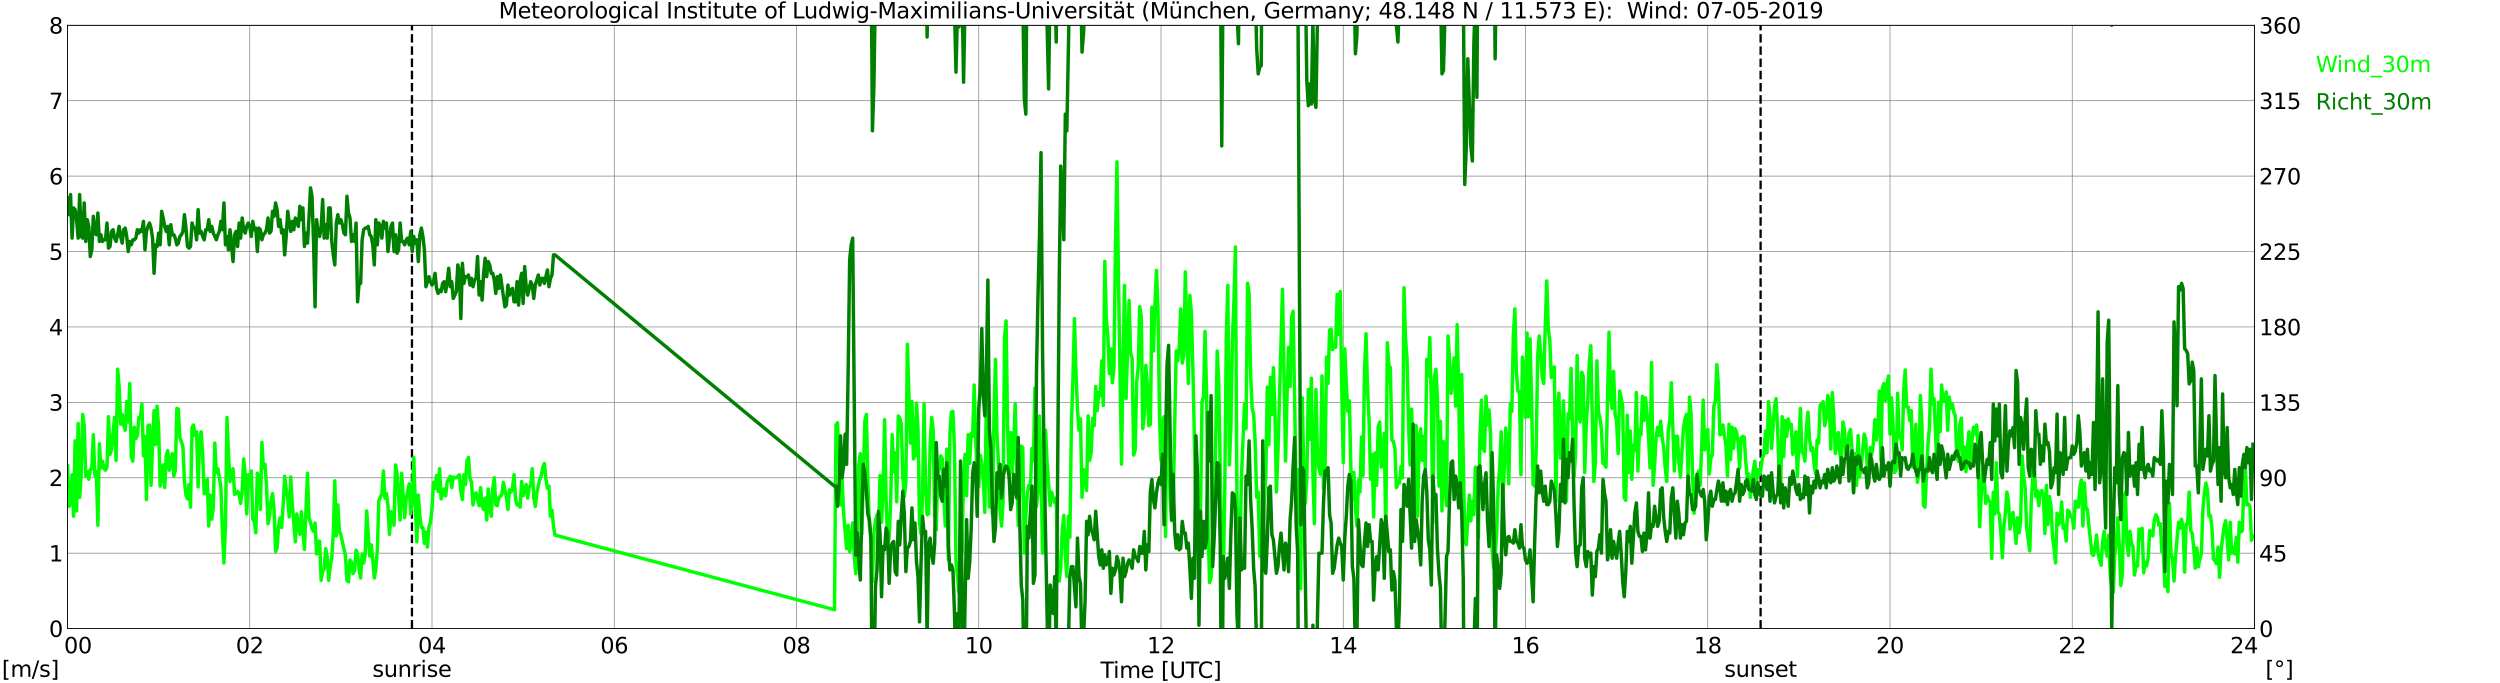 <?xml version="1.0" encoding="utf-8" standalone="no"?>
<!DOCTYPE svg PUBLIC "-//W3C//DTD SVG 1.1//EN"
  "http://www.w3.org/Graphics/SVG/1.1/DTD/svg11.dtd">
<svg xmlns:xlink="http://www.w3.org/1999/xlink" width="1085.4pt" height="296.64pt" viewBox="0 0 1085.4 296.64" xmlns="http://www.w3.org/2000/svg" version="1.1">
 <defs>
  <style type="text/css">*{stroke-linejoin: round; stroke-linecap: butt}</style>
 </defs>
 <g id="figure_1">
  <g id="patch_1">
   <path d="M 0 296.64 
L 1085.4 296.64 
L 1085.4 0 
L 0 0 
z
" style="fill: #ffffff"/>
  </g>
  <g id="axes_1">
   <g id="patch_2">
    <path d="M 29.306 272.909 
L 978.814 272.909 
L 978.814 10.976 
L 29.306 10.976 
z
" style="fill: #ffffff"/>
   </g>
   <g id="patch_3">
    <path d="M 978.814 272.909 
L 978.814 272.909 
L 978.814 10.976 
L 978.814 10.976 
z
" clip-path="url(#p269cc9d000)" style="fill: #d3d3d3; opacity: 0.25; stroke: #d3d3d3; stroke-linejoin: miter"/>
   </g>
   <g id="matplotlib.axis_1">
    <g id="xtick_1">
     <g id="line2d_1">
      <path d="M 29.306 272.909 
L 29.306 10.976 
" clip-path="url(#p269cc9d000)" style="fill: none; stroke: #808080; stroke-width: 0.3; stroke-linecap: square"/>
     </g>
     <g id="line2d_2"/>
     <g id="text_1">
      <!--    00 -->
      <g transform="translate(18.733 283.627) scale(0.095 -0.095)">
       <defs>
        <path id="DejaVuSans-20" transform="scale(0.016)"/>
        <path id="DejaVuSans-30" d="M 2034 4250 
Q 1547 4250 1301 3770 
Q 1056 3291 1056 2328 
Q 1056 1369 1301 889 
Q 1547 409 2034 409 
Q 2525 409 2770 889 
Q 3016 1369 3016 2328 
Q 3016 3291 2770 3770 
Q 2525 4250 2034 4250 
z
M 2034 4750 
Q 2819 4750 3233 4129 
Q 3647 3509 3647 2328 
Q 3647 1150 3233 529 
Q 2819 -91 2034 -91 
Q 1250 -91 836 529 
Q 422 1150 422 2328 
Q 422 3509 836 4129 
Q 1250 4750 2034 4750 
z
" transform="scale(0.016)"/>
       </defs>
       <use xlink:href="#DejaVuSans-20"/>
       <use xlink:href="#DejaVuSans-20" transform="translate(31.787 0)"/>
       <use xlink:href="#DejaVuSans-20" transform="translate(63.574 0)"/>
       <use xlink:href="#DejaVuSans-30" transform="translate(95.361 0)"/>
       <use xlink:href="#DejaVuSans-30" transform="translate(158.984 0)"/>
      </g>
     </g>
    </g>
    <g id="xtick_2">
     <g id="line2d_3">
      <path d="M 108.431 272.909 
L 108.431 10.976 
" clip-path="url(#p269cc9d000)" style="fill: none; stroke: #808080; stroke-width: 0.3; stroke-linecap: square"/>
     </g>
     <g id="line2d_4"/>
     <g id="text_2">
      <!-- 02 -->
      <g transform="translate(102.387 283.627) scale(0.095 -0.095)">
       <defs>
        <path id="DejaVuSans-32" d="M 1228 531 
L 3431 531 
L 3431 0 
L 469 0 
L 469 531 
Q 828 903 1448 1529 
Q 2069 2156 2228 2338 
Q 2531 2678 2651 2914 
Q 2772 3150 2772 3378 
Q 2772 3750 2511 3984 
Q 2250 4219 1831 4219 
Q 1534 4219 1204 4116 
Q 875 4013 500 3803 
L 500 4441 
Q 881 4594 1212 4672 
Q 1544 4750 1819 4750 
Q 2544 4750 2975 4387 
Q 3406 4025 3406 3419 
Q 3406 3131 3298 2873 
Q 3191 2616 2906 2266 
Q 2828 2175 2409 1742 
Q 1991 1309 1228 531 
z
" transform="scale(0.016)"/>
       </defs>
       <use xlink:href="#DejaVuSans-30"/>
       <use xlink:href="#DejaVuSans-32" transform="translate(63.623 0)"/>
      </g>
     </g>
    </g>
    <g id="xtick_3">
     <g id="line2d_5">
      <path d="M 187.557 272.909 
L 187.557 10.976 
" clip-path="url(#p269cc9d000)" style="fill: none; stroke: #808080; stroke-width: 0.3; stroke-linecap: square"/>
     </g>
     <g id="line2d_6"/>
     <g id="text_3">
      <!-- 04 -->
      <g transform="translate(181.513 283.627) scale(0.095 -0.095)">
       <defs>
        <path id="DejaVuSans-34" d="M 2419 4116 
L 825 1625 
L 2419 1625 
L 2419 4116 
z
M 2253 4666 
L 3047 4666 
L 3047 1625 
L 3713 1625 
L 3713 1100 
L 3047 1100 
L 3047 0 
L 2419 0 
L 2419 1100 
L 313 1100 
L 313 1709 
L 2253 4666 
z
" transform="scale(0.016)"/>
       </defs>
       <use xlink:href="#DejaVuSans-30"/>
       <use xlink:href="#DejaVuSans-34" transform="translate(63.623 0)"/>
      </g>
     </g>
    </g>
    <g id="xtick_4">
     <g id="line2d_7">
      <path d="M 266.683 272.909 
L 266.683 10.976 
" clip-path="url(#p269cc9d000)" style="fill: none; stroke: #808080; stroke-width: 0.3; stroke-linecap: square"/>
     </g>
     <g id="line2d_8"/>
     <g id="text_4">
      <!-- 06 -->
      <g transform="translate(260.638 283.627) scale(0.095 -0.095)">
       <defs>
        <path id="DejaVuSans-36" d="M 2113 2584 
Q 1688 2584 1439 2293 
Q 1191 2003 1191 1497 
Q 1191 994 1439 701 
Q 1688 409 2113 409 
Q 2538 409 2786 701 
Q 3034 994 3034 1497 
Q 3034 2003 2786 2293 
Q 2538 2584 2113 2584 
z
M 3366 4563 
L 3366 3988 
Q 3128 4100 2886 4159 
Q 2644 4219 2406 4219 
Q 1781 4219 1451 3797 
Q 1122 3375 1075 2522 
Q 1259 2794 1537 2939 
Q 1816 3084 2150 3084 
Q 2853 3084 3261 2657 
Q 3669 2231 3669 1497 
Q 3669 778 3244 343 
Q 2819 -91 2113 -91 
Q 1303 -91 875 529 
Q 447 1150 447 2328 
Q 447 3434 972 4092 
Q 1497 4750 2381 4750 
Q 2619 4750 2861 4703 
Q 3103 4656 3366 4563 
z
" transform="scale(0.016)"/>
       </defs>
       <use xlink:href="#DejaVuSans-30"/>
       <use xlink:href="#DejaVuSans-36" transform="translate(63.623 0)"/>
      </g>
     </g>
    </g>
    <g id="xtick_5">
     <g id="line2d_9">
      <path d="M 345.808 272.909 
L 345.808 10.976 
" clip-path="url(#p269cc9d000)" style="fill: none; stroke: #808080; stroke-width: 0.3; stroke-linecap: square"/>
     </g>
     <g id="line2d_10"/>
     <g id="text_5">
      <!-- 08 -->
      <g transform="translate(339.764 283.627) scale(0.095 -0.095)">
       <defs>
        <path id="DejaVuSans-38" d="M 2034 2216 
Q 1584 2216 1326 1975 
Q 1069 1734 1069 1313 
Q 1069 891 1326 650 
Q 1584 409 2034 409 
Q 2484 409 2743 651 
Q 3003 894 3003 1313 
Q 3003 1734 2745 1975 
Q 2488 2216 2034 2216 
z
M 1403 2484 
Q 997 2584 770 2862 
Q 544 3141 544 3541 
Q 544 4100 942 4425 
Q 1341 4750 2034 4750 
Q 2731 4750 3128 4425 
Q 3525 4100 3525 3541 
Q 3525 3141 3298 2862 
Q 3072 2584 2669 2484 
Q 3125 2378 3379 2068 
Q 3634 1759 3634 1313 
Q 3634 634 3220 271 
Q 2806 -91 2034 -91 
Q 1263 -91 848 271 
Q 434 634 434 1313 
Q 434 1759 690 2068 
Q 947 2378 1403 2484 
z
M 1172 3481 
Q 1172 3119 1398 2916 
Q 1625 2713 2034 2713 
Q 2441 2713 2670 2916 
Q 2900 3119 2900 3481 
Q 2900 3844 2670 4047 
Q 2441 4250 2034 4250 
Q 1625 4250 1398 4047 
Q 1172 3844 1172 3481 
z
" transform="scale(0.016)"/>
       </defs>
       <use xlink:href="#DejaVuSans-30"/>
       <use xlink:href="#DejaVuSans-38" transform="translate(63.623 0)"/>
      </g>
     </g>
    </g>
    <g id="xtick_6">
     <g id="line2d_11">
      <path d="M 424.934 272.909 
L 424.934 10.976 
" clip-path="url(#p269cc9d000)" style="fill: none; stroke: #808080; stroke-width: 0.3; stroke-linecap: square"/>
     </g>
     <g id="line2d_12"/>
     <g id="text_6">
      <!-- 10 -->
      <g transform="translate(418.89 283.627) scale(0.095 -0.095)">
       <defs>
        <path id="DejaVuSans-31" d="M 794 531 
L 1825 531 
L 1825 4091 
L 703 3866 
L 703 4441 
L 1819 4666 
L 2450 4666 
L 2450 531 
L 3481 531 
L 3481 0 
L 794 0 
L 794 531 
z
" transform="scale(0.016)"/>
       </defs>
       <use xlink:href="#DejaVuSans-31"/>
       <use xlink:href="#DejaVuSans-30" transform="translate(63.623 0)"/>
      </g>
     </g>
    </g>
    <g id="xtick_7">
     <g id="line2d_13">
      <path d="M 504.06 272.909 
L 504.06 10.976 
" clip-path="url(#p269cc9d000)" style="fill: none; stroke: #808080; stroke-width: 0.3; stroke-linecap: square"/>
     </g>
     <g id="line2d_14"/>
     <g id="text_7">
      <!-- 12 -->
      <g transform="translate(498.015 283.627) scale(0.095 -0.095)">
       <use xlink:href="#DejaVuSans-31"/>
       <use xlink:href="#DejaVuSans-32" transform="translate(63.623 0)"/>
      </g>
     </g>
    </g>
    <g id="xtick_8">
     <g id="line2d_15">
      <path d="M 583.185 272.909 
L 583.185 10.976 
" clip-path="url(#p269cc9d000)" style="fill: none; stroke: #808080; stroke-width: 0.3; stroke-linecap: square"/>
     </g>
     <g id="line2d_16"/>
     <g id="text_8">
      <!-- 14 -->
      <g transform="translate(577.141 283.627) scale(0.095 -0.095)">
       <use xlink:href="#DejaVuSans-31"/>
       <use xlink:href="#DejaVuSans-34" transform="translate(63.623 0)"/>
      </g>
     </g>
    </g>
    <g id="xtick_9">
     <g id="line2d_17">
      <path d="M 662.311 272.909 
L 662.311 10.976 
" clip-path="url(#p269cc9d000)" style="fill: none; stroke: #808080; stroke-width: 0.3; stroke-linecap: square"/>
     </g>
     <g id="line2d_18"/>
     <g id="text_9">
      <!-- 16 -->
      <g transform="translate(656.267 283.627) scale(0.095 -0.095)">
       <use xlink:href="#DejaVuSans-31"/>
       <use xlink:href="#DejaVuSans-36" transform="translate(63.623 0)"/>
      </g>
     </g>
    </g>
    <g id="xtick_10">
     <g id="line2d_19">
      <path d="M 741.437 272.909 
L 741.437 10.976 
" clip-path="url(#p269cc9d000)" style="fill: none; stroke: #808080; stroke-width: 0.3; stroke-linecap: square"/>
     </g>
     <g id="line2d_20"/>
     <g id="text_10">
      <!-- 18 -->
      <g transform="translate(735.392 283.627) scale(0.095 -0.095)">
       <use xlink:href="#DejaVuSans-31"/>
       <use xlink:href="#DejaVuSans-38" transform="translate(63.623 0)"/>
      </g>
     </g>
    </g>
    <g id="xtick_11">
     <g id="line2d_21">
      <path d="M 820.562 272.909 
L 820.562 10.976 
" clip-path="url(#p269cc9d000)" style="fill: none; stroke: #808080; stroke-width: 0.3; stroke-linecap: square"/>
     </g>
     <g id="line2d_22"/>
     <g id="text_11">
      <!-- 20 -->
      <g transform="translate(814.518 283.627) scale(0.095 -0.095)">
       <use xlink:href="#DejaVuSans-32"/>
       <use xlink:href="#DejaVuSans-30" transform="translate(63.623 0)"/>
      </g>
     </g>
    </g>
    <g id="xtick_12">
     <g id="line2d_23">
      <path d="M 899.688 272.909 
L 899.688 10.976 
" clip-path="url(#p269cc9d000)" style="fill: none; stroke: #808080; stroke-width: 0.3; stroke-linecap: square"/>
     </g>
     <g id="line2d_24"/>
     <g id="text_12">
      <!-- 22 -->
      <g transform="translate(893.644 283.627) scale(0.095 -0.095)">
       <use xlink:href="#DejaVuSans-32"/>
       <use xlink:href="#DejaVuSans-32" transform="translate(63.623 0)"/>
      </g>
     </g>
    </g>
    <g id="xtick_13">
     <g id="line2d_25">
      <path d="M 978.814 272.909 
L 978.814 10.976 
" clip-path="url(#p269cc9d000)" style="fill: none; stroke: #808080; stroke-width: 0.3; stroke-linecap: square"/>
     </g>
     <g id="line2d_26"/>
     <g id="text_13">
      <!-- 24    -->
      <g transform="translate(968.241 283.627) scale(0.095 -0.095)">
       <use xlink:href="#DejaVuSans-32"/>
       <use xlink:href="#DejaVuSans-34" transform="translate(63.623 0)"/>
       <use xlink:href="#DejaVuSans-20" transform="translate(127.246 0)"/>
       <use xlink:href="#DejaVuSans-20" transform="translate(159.033 0)"/>
       <use xlink:href="#DejaVuSans-20" transform="translate(190.82 0)"/>
      </g>
     </g>
    </g>
    <g id="text_14">
     <!-- Time [UTC] -->
     <g transform="translate(477.806 294.322) scale(0.095 -0.095)">
      <defs>
       <path id="DejaVuSans-54" d="M -19 4666 
L 3928 4666 
L 3928 4134 
L 2272 4134 
L 2272 0 
L 1638 0 
L 1638 4134 
L -19 4134 
L -19 4666 
z
" transform="scale(0.016)"/>
       <path id="DejaVuSans-69" d="M 603 3500 
L 1178 3500 
L 1178 0 
L 603 0 
L 603 3500 
z
M 603 4863 
L 1178 4863 
L 1178 4134 
L 603 4134 
L 603 4863 
z
" transform="scale(0.016)"/>
       <path id="DejaVuSans-6d" d="M 3328 2828 
Q 3544 3216 3844 3400 
Q 4144 3584 4550 3584 
Q 5097 3584 5394 3201 
Q 5691 2819 5691 2113 
L 5691 0 
L 5113 0 
L 5113 2094 
Q 5113 2597 4934 2840 
Q 4756 3084 4391 3084 
Q 3944 3084 3684 2787 
Q 3425 2491 3425 1978 
L 3425 0 
L 2847 0 
L 2847 2094 
Q 2847 2600 2669 2842 
Q 2491 3084 2119 3084 
Q 1678 3084 1418 2786 
Q 1159 2488 1159 1978 
L 1159 0 
L 581 0 
L 581 3500 
L 1159 3500 
L 1159 2956 
Q 1356 3278 1631 3431 
Q 1906 3584 2284 3584 
Q 2666 3584 2933 3390 
Q 3200 3197 3328 2828 
z
" transform="scale(0.016)"/>
       <path id="DejaVuSans-65" d="M 3597 1894 
L 3597 1613 
L 953 1613 
Q 991 1019 1311 708 
Q 1631 397 2203 397 
Q 2534 397 2845 478 
Q 3156 559 3463 722 
L 3463 178 
Q 3153 47 2828 -22 
Q 2503 -91 2169 -91 
Q 1331 -91 842 396 
Q 353 884 353 1716 
Q 353 2575 817 3079 
Q 1281 3584 2069 3584 
Q 2775 3584 3186 3129 
Q 3597 2675 3597 1894 
z
M 3022 2063 
Q 3016 2534 2758 2815 
Q 2500 3097 2075 3097 
Q 1594 3097 1305 2825 
Q 1016 2553 972 2059 
L 3022 2063 
z
" transform="scale(0.016)"/>
       <path id="DejaVuSans-5b" d="M 550 4863 
L 1875 4863 
L 1875 4416 
L 1125 4416 
L 1125 -397 
L 1875 -397 
L 1875 -844 
L 550 -844 
L 550 4863 
z
" transform="scale(0.016)"/>
       <path id="DejaVuSans-55" d="M 556 4666 
L 1191 4666 
L 1191 1831 
Q 1191 1081 1462 751 
Q 1734 422 2344 422 
Q 2950 422 3222 751 
Q 3494 1081 3494 1831 
L 3494 4666 
L 4128 4666 
L 4128 1753 
Q 4128 841 3676 375 
Q 3225 -91 2344 -91 
Q 1459 -91 1007 375 
Q 556 841 556 1753 
L 556 4666 
z
" transform="scale(0.016)"/>
       <path id="DejaVuSans-43" d="M 4122 4306 
L 4122 3641 
Q 3803 3938 3442 4084 
Q 3081 4231 2675 4231 
Q 1875 4231 1450 3742 
Q 1025 3253 1025 2328 
Q 1025 1406 1450 917 
Q 1875 428 2675 428 
Q 3081 428 3442 575 
Q 3803 722 4122 1019 
L 4122 359 
Q 3791 134 3420 21 
Q 3050 -91 2638 -91 
Q 1578 -91 968 557 
Q 359 1206 359 2328 
Q 359 3453 968 4101 
Q 1578 4750 2638 4750 
Q 3056 4750 3426 4639 
Q 3797 4528 4122 4306 
z
" transform="scale(0.016)"/>
       <path id="DejaVuSans-5d" d="M 1947 4863 
L 1947 -844 
L 622 -844 
L 622 -397 
L 1369 -397 
L 1369 4416 
L 622 4416 
L 622 4863 
L 1947 4863 
z
" transform="scale(0.016)"/>
      </defs>
      <use xlink:href="#DejaVuSans-54"/>
      <use xlink:href="#DejaVuSans-69" transform="translate(57.959 0)"/>
      <use xlink:href="#DejaVuSans-6d" transform="translate(85.742 0)"/>
      <use xlink:href="#DejaVuSans-65" transform="translate(183.154 0)"/>
      <use xlink:href="#DejaVuSans-20" transform="translate(244.678 0)"/>
      <use xlink:href="#DejaVuSans-5b" transform="translate(276.465 0)"/>
      <use xlink:href="#DejaVuSans-55" transform="translate(315.479 0)"/>
      <use xlink:href="#DejaVuSans-54" transform="translate(388.672 0)"/>
      <use xlink:href="#DejaVuSans-43" transform="translate(443.881 0)"/>
      <use xlink:href="#DejaVuSans-5d" transform="translate(513.705 0)"/>
     </g>
    </g>
   </g>
   <g id="matplotlib.axis_2">
    <g id="ytick_1">
     <g id="line2d_27">
      <path d="M 29.306 272.909 
L 978.814 272.909 
" clip-path="url(#p269cc9d000)" style="fill: none; stroke: #808080; stroke-width: 0.3; stroke-linecap: square"/>
     </g>
     <g id="line2d_28"/>
     <g id="text_15">
      <!-- 0 -->
      <g transform="translate(21.261 276.518) scale(0.095 -0.095)">
       <use xlink:href="#DejaVuSans-30"/>
      </g>
     </g>
    </g>
    <g id="ytick_2">
     <g id="line2d_29">
      <path d="M 29.306 240.167 
L 978.814 240.167 
" clip-path="url(#p269cc9d000)" style="fill: none; stroke: #808080; stroke-width: 0.3; stroke-linecap: square"/>
     </g>
     <g id="line2d_30"/>
     <g id="text_16">
      <!-- 1 -->
      <g transform="translate(21.261 243.776) scale(0.095 -0.095)">
       <use xlink:href="#DejaVuSans-31"/>
      </g>
     </g>
    </g>
    <g id="ytick_3">
     <g id="line2d_31">
      <path d="M 29.306 207.426 
L 978.814 207.426 
" clip-path="url(#p269cc9d000)" style="fill: none; stroke: #808080; stroke-width: 0.3; stroke-linecap: square"/>
     </g>
     <g id="line2d_32"/>
     <g id="text_17">
      <!-- 2 -->
      <g transform="translate(21.261 211.035) scale(0.095 -0.095)">
       <use xlink:href="#DejaVuSans-32"/>
      </g>
     </g>
    </g>
    <g id="ytick_4">
     <g id="line2d_33">
      <path d="M 29.306 174.684 
L 978.814 174.684 
" clip-path="url(#p269cc9d000)" style="fill: none; stroke: #808080; stroke-width: 0.3; stroke-linecap: square"/>
     </g>
     <g id="line2d_34"/>
     <g id="text_18">
      <!-- 3 -->
      <g transform="translate(21.261 178.293) scale(0.095 -0.095)">
       <defs>
        <path id="DejaVuSans-33" d="M 2597 2516 
Q 3050 2419 3304 2112 
Q 3559 1806 3559 1356 
Q 3559 666 3084 287 
Q 2609 -91 1734 -91 
Q 1441 -91 1130 -33 
Q 819 25 488 141 
L 488 750 
Q 750 597 1062 519 
Q 1375 441 1716 441 
Q 2309 441 2620 675 
Q 2931 909 2931 1356 
Q 2931 1769 2642 2001 
Q 2353 2234 1838 2234 
L 1294 2234 
L 1294 2753 
L 1863 2753 
Q 2328 2753 2575 2939 
Q 2822 3125 2822 3475 
Q 2822 3834 2567 4026 
Q 2313 4219 1838 4219 
Q 1578 4219 1281 4162 
Q 984 4106 628 3988 
L 628 4550 
Q 988 4650 1302 4700 
Q 1616 4750 1894 4750 
Q 2613 4750 3031 4423 
Q 3450 4097 3450 3541 
Q 3450 3153 3228 2886 
Q 3006 2619 2597 2516 
z
" transform="scale(0.016)"/>
       </defs>
       <use xlink:href="#DejaVuSans-33"/>
      </g>
     </g>
    </g>
    <g id="ytick_5">
     <g id="line2d_35">
      <path d="M 29.306 141.942 
L 978.814 141.942 
" clip-path="url(#p269cc9d000)" style="fill: none; stroke: #808080; stroke-width: 0.3; stroke-linecap: square"/>
     </g>
     <g id="line2d_36"/>
     <g id="text_19">
      <!-- 4 -->
      <g transform="translate(21.261 145.551) scale(0.095 -0.095)">
       <use xlink:href="#DejaVuSans-34"/>
      </g>
     </g>
    </g>
    <g id="ytick_6">
     <g id="line2d_37">
      <path d="M 29.306 109.201 
L 978.814 109.201 
" clip-path="url(#p269cc9d000)" style="fill: none; stroke: #808080; stroke-width: 0.3; stroke-linecap: square"/>
     </g>
     <g id="line2d_38"/>
     <g id="text_20">
      <!-- 5 -->
      <g transform="translate(21.261 112.81) scale(0.095 -0.095)">
       <defs>
        <path id="DejaVuSans-35" d="M 691 4666 
L 3169 4666 
L 3169 4134 
L 1269 4134 
L 1269 2991 
Q 1406 3038 1543 3061 
Q 1681 3084 1819 3084 
Q 2600 3084 3056 2656 
Q 3513 2228 3513 1497 
Q 3513 744 3044 326 
Q 2575 -91 1722 -91 
Q 1428 -91 1123 -41 
Q 819 9 494 109 
L 494 744 
Q 775 591 1075 516 
Q 1375 441 1709 441 
Q 2250 441 2565 725 
Q 2881 1009 2881 1497 
Q 2881 1984 2565 2268 
Q 2250 2553 1709 2553 
Q 1456 2553 1204 2497 
Q 953 2441 691 2322 
L 691 4666 
z
" transform="scale(0.016)"/>
       </defs>
       <use xlink:href="#DejaVuSans-35"/>
      </g>
     </g>
    </g>
    <g id="ytick_7">
     <g id="line2d_39">
      <path d="M 29.306 76.459 
L 978.814 76.459 
" clip-path="url(#p269cc9d000)" style="fill: none; stroke: #808080; stroke-width: 0.3; stroke-linecap: square"/>
     </g>
     <g id="line2d_40"/>
     <g id="text_21">
      <!-- 6 -->
      <g transform="translate(21.261 80.068) scale(0.095 -0.095)">
       <use xlink:href="#DejaVuSans-36"/>
      </g>
     </g>
    </g>
    <g id="ytick_8">
     <g id="line2d_41">
      <path d="M 29.306 43.717 
L 978.814 43.717 
" clip-path="url(#p269cc9d000)" style="fill: none; stroke: #808080; stroke-width: 0.3; stroke-linecap: square"/>
     </g>
     <g id="line2d_42"/>
     <g id="text_22">
      <!-- 7 -->
      <g transform="translate(21.261 47.327) scale(0.095 -0.095)">
       <defs>
        <path id="DejaVuSans-37" d="M 525 4666 
L 3525 4666 
L 3525 4397 
L 1831 0 
L 1172 0 
L 2766 4134 
L 525 4134 
L 525 4666 
z
" transform="scale(0.016)"/>
       </defs>
       <use xlink:href="#DejaVuSans-37"/>
      </g>
     </g>
    </g>
    <g id="ytick_9">
     <g id="line2d_43">
      <path d="M 29.306 10.976 
L 978.814 10.976 
" clip-path="url(#p269cc9d000)" style="fill: none; stroke: #808080; stroke-width: 0.3; stroke-linecap: square"/>
     </g>
     <g id="line2d_44"/>
     <g id="text_23">
      <!-- 8 -->
      <g transform="translate(21.261 14.585) scale(0.095 -0.095)">
       <use xlink:href="#DejaVuSans-38"/>
      </g>
     </g>
    </g>
   </g>
   <g id="line2d_45">
    <path d="M 178.853 272.909 
L 178.853 10.976 
" clip-path="url(#p269cc9d000)" style="fill: none; stroke-dasharray: 3.7,1.6; stroke-dashoffset: 0; stroke: #000000"/>
   </g>
   <g id="line2d_46">
    <path d="M 764.383 272.909 
L 764.383 10.976 
" clip-path="url(#p269cc9d000)" style="fill: none; stroke-dasharray: 3.7,1.6; stroke-dashoffset: 0; stroke: #000000"/>
   </g>
   <g id="line2d_47">
    <path d="M 29.306 202.187 
L 29.965 219.867 
L 30.625 218.885 
L 31.284 206.116 
L 31.943 224.124 
L 32.603 191.382 
L 33.262 221.832 
L 33.921 183.852 
L 34.581 215.938 
L 35.24 206.443 
L 35.9 179.923 
L 36.559 184.834 
L 37.218 206.771 
L 37.878 204.806 
L 38.537 208.08 
L 39.197 203.824 
L 39.856 203.497 
L 40.515 188.763 
L 41.175 206.443 
L 41.834 204.806 
L 42.493 228.053 
L 43.153 192.692 
L 43.812 203.169 
L 44.472 200.222 
L 45.131 203.497 
L 45.79 204.151 
L 46.45 202.842 
L 47.109 180.905 
L 47.768 197.276 
L 48.428 195.311 
L 49.087 187.453 
L 49.747 181.232 
L 50.406 199.895 
L 51.065 160.278 
L 51.725 167.808 
L 52.384 184.179 
L 53.043 179.923 
L 53.703 184.506 
L 54.362 186.798 
L 55.022 174.356 
L 55.681 183.197 
L 56.34 166.498 
L 57 198.258 
L 57.659 200.222 
L 58.319 185.489 
L 58.978 190.4 
L 59.637 189.09 
L 60.297 181.232 
L 60.956 181.232 
L 61.615 175.339 
L 62.275 197.93 
L 62.934 189.418 
L 63.594 216.921 
L 64.253 184.834 
L 64.912 184.506 
L 65.572 210.7 
L 66.231 192.364 
L 66.89 178.285 
L 67.55 193.019 
L 68.209 176.321 
L 68.869 185.816 
L 69.528 211.027 
L 70.847 201.859 
L 71.506 211.682 
L 72.166 197.93 
L 72.825 195.639 
L 73.484 204.151 
L 74.144 201.205 
L 74.803 196.948 
L 75.462 206.771 
L 76.122 204.151 
L 76.781 177.303 
L 77.441 177.631 
L 78.1 190.072 
L 78.759 191.71 
L 79.419 194.001 
L 80.078 209.063 
L 80.737 214.956 
L 81.397 216.593 
L 82.056 210.372 
L 82.716 220.195 
L 83.375 185.489 
L 84.034 184.506 
L 84.694 189.09 
L 85.353 187.453 
L 86.013 211.355 
L 86.672 191.055 
L 87.331 187.453 
L 87.991 197.276 
L 88.65 214.301 
L 89.309 214.301 
L 89.969 208.08 
L 90.628 228.38 
L 91.288 214.956 
L 91.947 225.433 
L 92.606 220.195 
L 93.266 192.364 
L 93.925 205.134 
L 94.584 203.497 
L 95.903 211.355 
L 96.563 231 
L 97.222 244.424 
L 97.881 228.38 
L 98.541 181.232 
L 99.2 197.276 
L 99.86 209.063 
L 100.519 205.461 
L 101.178 203.497 
L 101.838 214.629 
L 102.497 214.301 
L 103.156 213.319 
L 103.816 214.629 
L 104.475 218.558 
L 105.135 213.319 
L 105.794 199.24 
L 106.453 206.116 
L 107.113 223.142 
L 107.772 206.116 
L 108.431 211.355 
L 109.091 204.479 
L 109.75 225.433 
L 110.41 226.416 
L 111.069 231.327 
L 111.728 205.461 
L 112.388 208.408 
L 113.047 221.177 
L 113.707 192.037 
L 114.366 203.169 
L 115.025 201.532 
L 115.685 210.045 
L 116.344 227.398 
L 117.003 224.124 
L 117.663 217.575 
L 118.322 214.301 
L 118.982 221.177 
L 119.641 239.512 
L 120.3 237.875 
L 120.96 228.38 
L 121.619 224.779 
L 122.278 229.035 
L 122.938 219.213 
L 123.597 206.771 
L 124.257 212.337 
L 124.916 216.593 
L 125.575 224.451 
L 126.235 207.098 
L 126.894 218.885 
L 128.213 235.256 
L 128.872 223.142 
L 129.532 228.053 
L 130.191 231.982 
L 130.85 222.159 
L 131.51 229.69 
L 132.169 238.53 
L 133.488 205.461 
L 134.147 224.779 
L 134.807 226.743 
L 135.466 229.69 
L 136.125 230.672 
L 136.785 227.071 
L 137.444 240.495 
L 138.104 235.256 
L 138.763 234.928 
L 139.422 251.954 
L 140.082 248.025 
L 140.741 247.043 
L 141.4 238.203 
L 142.06 241.804 
L 142.719 251.954 
L 143.379 245.733 
L 144.038 242.132 
L 144.697 231.982 
L 145.357 208.735 
L 146.016 232.637 
L 146.676 219.213 
L 147.335 230.345 
L 147.994 232.309 
L 149.972 241.149 
L 150.632 251.954 
L 151.291 252.609 
L 151.951 243.114 
L 152.61 244.096 
L 153.269 249.007 
L 153.929 247.698 
L 154.588 238.857 
L 155.247 240.495 
L 155.907 247.043 
L 156.566 250.972 
L 157.226 240.495 
L 157.885 244.424 
L 158.544 240.822 
L 159.204 221.832 
L 160.523 241.477 
L 161.182 236.566 
L 161.841 242.786 
L 162.501 250.972 
L 163.16 247.043 
L 163.819 238.857 
L 164.479 217.248 
L 165.138 215.938 
L 165.798 214.301 
L 166.457 204.479 
L 167.116 216.266 
L 167.776 214.301 
L 168.435 219.54 
L 169.094 231.982 
L 169.754 222.159 
L 171.073 228.053 
L 171.732 201.859 
L 172.391 205.788 
L 173.71 225.761 
L 174.37 205.461 
L 175.688 224.779 
L 176.348 216.593 
L 177.007 212.992 
L 177.666 210.045 
L 178.326 223.142 
L 178.985 217.248 
L 179.645 198.585 
L 180.304 218.885 
L 180.963 235.256 
L 181.623 214.956 
L 182.282 224.124 
L 182.941 229.035 
L 183.601 229.035 
L 184.26 235.911 
L 184.92 231 
L 185.579 237.548 
L 186.238 228.708 
L 186.898 226.743 
L 187.557 220.85 
L 188.216 209.39 
L 188.876 212.009 
L 189.535 206.443 
L 190.195 213.319 
L 190.854 203.497 
L 191.513 216.593 
L 192.832 212.337 
L 193.492 215.284 
L 194.151 209.063 
L 194.81 208.08 
L 195.47 206.771 
L 196.129 211.682 
L 196.788 207.098 
L 197.448 207.426 
L 198.107 207.426 
L 199.426 206.116 
L 200.085 213.319 
L 200.745 216.921 
L 201.404 206.116 
L 202.063 210.372 
L 202.723 200.222 
L 203.382 198.585 
L 204.042 207.426 
L 204.701 209.39 
L 205.36 219.213 
L 206.02 214.629 
L 206.679 213.974 
L 207.998 219.54 
L 208.657 211.682 
L 209.317 219.867 
L 209.976 221.177 
L 210.635 216.266 
L 211.295 225.761 
L 211.954 212.337 
L 212.614 218.885 
L 213.273 224.124 
L 213.932 212.337 
L 214.592 207.426 
L 215.251 219.213 
L 215.91 219.54 
L 216.57 215.938 
L 217.229 215.611 
L 217.889 214.629 
L 218.548 209.39 
L 219.867 215.938 
L 220.526 221.177 
L 221.186 212.664 
L 221.845 213.646 
L 222.504 212.009 
L 223.164 206.116 
L 223.823 216.593 
L 224.482 219.213 
L 225.142 218.885 
L 225.801 220.195 
L 226.461 209.063 
L 227.12 215.284 
L 228.439 210.372 
L 229.098 216.266 
L 229.757 211.682 
L 230.417 210.372 
L 231.076 203.497 
L 231.736 215.938 
L 232.395 219.867 
L 233.054 214.301 
L 233.714 210.7 
L 234.373 208.08 
L 235.033 206.443 
L 235.692 202.842 
L 236.351 201.205 
L 237.011 208.08 
L 237.67 212.009 
L 238.329 211.027 
L 238.989 224.124 
L 239.648 221.504 
L 240.308 228.708 
L 240.967 232.309 
L 362.293 264.723 
L 362.952 184.506 
L 363.612 183.524 
L 364.271 198.258 
L 364.93 219.213 
L 365.59 207.753 
L 366.249 222.814 
L 367.568 238.203 
L 368.227 228.053 
L 368.887 239.512 
L 369.546 235.583 
L 370.206 227.071 
L 370.865 241.149 
L 371.524 249.007 
L 372.184 243.441 
L 372.843 201.859 
L 373.502 196.948 
L 374.162 231.982 
L 375.481 182.869 
L 376.14 179.923 
L 376.799 209.063 
L 377.459 228.053 
L 378.118 234.274 
L 378.777 252.609 
L 379.437 231.327 
L 380.096 226.088 
L 380.756 223.469 
L 381.415 231.327 
L 382.074 206.443 
L 382.734 226.743 
L 383.393 213.319 
L 384.053 182.214 
L 384.712 216.921 
L 385.371 235.911 
L 386.031 233.291 
L 386.69 217.903 
L 387.349 188.763 
L 388.009 204.806 
L 388.668 196.621 
L 389.328 217.903 
L 389.987 180.577 
L 390.646 181.56 
L 391.306 184.179 
L 391.965 206.771 
L 392.624 215.611 
L 393.284 209.717 
L 393.943 149.473 
L 395.262 192.364 
L 395.921 174.356 
L 396.581 199.24 
L 397.24 197.93 
L 397.899 175.011 
L 398.559 186.471 
L 399.218 227.071 
L 399.878 231.982 
L 400.537 214.629 
L 401.196 175.339 
L 401.856 210.7 
L 402.515 223.469 
L 403.175 223.142 
L 403.834 193.019 
L 404.493 181.232 
L 405.153 186.471 
L 405.812 223.469 
L 406.471 230.017 
L 407.131 205.461 
L 407.79 203.824 
L 408.45 197.93 
L 409.109 199.24 
L 409.768 216.593 
L 410.428 228.38 
L 411.087 194.984 
L 411.746 243.114 
L 412.406 188.108 
L 413.065 178.94 
L 413.725 178.613 
L 414.384 194.329 
L 415.043 243.441 
L 416.362 257.193 
L 417.022 242.786 
L 417.681 239.185 
L 418.34 206.116 
L 419 197.276 
L 419.659 215.284 
L 420.318 188.763 
L 420.978 201.205 
L 421.637 188.108 
L 422.297 189.418 
L 422.956 167.153 
L 423.615 191.382 
L 424.275 206.443 
L 424.934 211.355 
L 425.593 197.603 
L 426.253 201.205 
L 426.912 208.08 
L 427.572 222.487 
L 428.231 172.719 
L 429.55 220.195 
L 430.209 192.037 
L 430.869 223.142 
L 431.528 181.887 
L 432.187 156.021 
L 432.847 188.435 
L 433.506 201.532 
L 434.165 221.504 
L 434.825 228.38 
L 435.484 217.903 
L 436.144 146.199 
L 436.803 139.323 
L 437.462 185.161 
L 438.122 207.426 
L 438.781 187.781 
L 439.44 205.134 
L 440.1 193.674 
L 440.759 175.339 
L 442.078 228.053 
L 442.737 214.956 
L 443.397 193.674 
L 444.056 194.329 
L 444.716 240.167 
L 445.375 223.469 
L 446.034 214.301 
L 446.694 210.7 
L 447.353 212.337 
L 448.012 194.656 
L 448.672 199.895 
L 449.331 168.463 
L 449.991 219.867 
L 450.65 213.646 
L 451.309 180.577 
L 451.969 202.842 
L 452.628 240.167 
L 453.287 238.53 
L 453.947 186.798 
L 454.606 200.877 
L 455.925 219.54 
L 456.584 213.646 
L 457.244 216.266 
L 457.903 218.23 
L 458.563 216.266 
L 459.222 247.043 
L 459.881 252.282 
L 460.541 246.388 
L 461.2 230.017 
L 461.859 223.796 
L 462.519 241.149 
L 463.178 250.317 
L 463.838 224.124 
L 464.497 233.291 
L 465.156 184.179 
L 465.816 164.861 
L 466.475 138.341 
L 467.134 161.587 
L 467.794 177.631 
L 468.453 186.798 
L 469.113 181.887 
L 469.772 215.938 
L 470.431 203.824 
L 471.091 204.479 
L 471.75 212.992 
L 472.409 180.577 
L 473.069 199.895 
L 473.728 196.621 
L 474.388 181.56 
L 475.047 184.834 
L 475.706 167.808 
L 476.366 178.285 
L 477.025 170.427 
L 477.685 171.737 
L 478.344 156.676 
L 479.003 175.994 
L 479.663 113.457 
L 480.322 138.668 
L 480.981 145.871 
L 481.641 162.242 
L 482.3 151.437 
L 482.96 166.171 
L 483.619 159.295 
L 484.278 107.564 
L 484.938 70.238 
L 485.597 121.315 
L 486.916 201.532 
L 487.575 157.986 
L 488.235 123.934 
L 488.894 173.047 
L 490.213 130.483 
L 490.872 153.074 
L 491.532 155.694 
L 492.191 197.603 
L 492.85 195.311 
L 493.51 165.844 
L 494.169 159.295 
L 494.828 133.102 
L 495.488 137.358 
L 496.147 186.143 
L 496.807 180.25 
L 497.466 158.64 
L 498.125 167.481 
L 498.785 184.834 
L 499.444 184.179 
L 500.103 133.429 
L 500.763 152.42 
L 501.422 132.447 
L 502.082 117.386 
L 502.741 133.429 
L 503.4 180.25 
L 504.06 199.895 
L 504.719 184.506 
L 505.379 180.905 
L 506.038 232.964 
L 506.697 163.552 
L 508.016 216.266 
L 508.675 226.088 
L 509.335 219.213 
L 510.654 152.42 
L 511.313 156.676 
L 511.972 151.11 
L 512.632 134.084 
L 513.291 157.658 
L 513.95 154.384 
L 514.61 118.041 
L 515.929 166.498 
L 516.588 128.191 
L 517.247 135.721 
L 517.907 160.278 
L 519.226 221.504 
L 519.885 226.743 
L 520.544 218.558 
L 521.204 223.796 
L 521.863 174.356 
L 522.522 172.392 
L 523.182 143.907 
L 523.841 170.755 
L 524.501 229.362 
L 525.16 252.936 
L 525.819 250.644 
L 526.479 235.256 
L 527.138 231.982 
L 528.457 152.42 
L 529.116 165.844 
L 530.435 243.441 
L 531.094 251.954 
L 531.754 212.009 
L 532.413 145.544 
L 533.073 123.934 
L 533.732 201.859 
L 534.391 185.816 
L 535.051 147.836 
L 535.71 131.465 
L 536.369 107.236 
L 537.029 215.938 
L 537.688 241.477 
L 538.348 239.512 
L 539.007 206.443 
L 540.326 175.339 
L 540.985 186.143 
L 541.644 122.952 
L 542.304 127.209 
L 542.963 162.242 
L 543.623 177.303 
L 544.282 179.923 
L 544.941 192.037 
L 545.601 215.938 
L 546.26 213.646 
L 546.919 241.477 
L 547.579 231.327 
L 548.238 232.309 
L 548.898 217.575 
L 549.557 206.443 
L 550.216 168.136 
L 550.876 193.019 
L 551.535 163.879 
L 552.195 179.923 
L 552.854 159.623 
L 553.513 178.285 
L 554.173 213.646 
L 554.832 196.621 
L 556.81 125.571 
L 558.129 200.222 
L 558.788 171.737 
L 559.448 150.782 
L 560.107 167.808 
L 560.766 137.686 
L 561.426 135.066 
L 562.745 214.301 
L 563.404 203.824 
L 564.063 243.114 
L 564.723 255.556 
L 565.382 172.719 
L 566.042 203.824 
L 566.701 218.558 
L 567.36 208.735 
L 568.02 169.118 
L 568.679 190.727 
L 569.338 164.207 
L 569.998 204.806 
L 570.657 227.398 
L 571.317 169.118 
L 571.976 196.621 
L 572.635 203.169 
L 573.295 206.116 
L 573.954 163.224 
L 574.613 212.337 
L 575.273 204.806 
L 575.932 155.039 
L 576.592 166.498 
L 577.251 143.252 
L 577.91 142.924 
L 578.57 151.765 
L 579.229 150.128 
L 579.889 150.782 
L 580.548 127.863 
L 581.207 145.216 
L 581.867 126.554 
L 582.526 167.808 
L 583.185 200.877 
L 583.845 151.437 
L 584.504 166.498 
L 585.164 178.613 
L 585.823 174.029 
L 586.482 202.514 
L 587.142 216.921 
L 587.801 205.134 
L 588.46 220.522 
L 589.12 228.38 
L 589.779 208.408 
L 590.439 213.646 
L 591.098 189.745 
L 591.757 206.443 
L 592.417 160.605 
L 593.076 144.889 
L 593.736 168.79 
L 594.395 182.542 
L 595.054 208.08 
L 595.714 197.276 
L 596.373 224.451 
L 597.032 196.621 
L 597.692 210.7 
L 598.351 185.489 
L 599.011 183.197 
L 599.67 202.842 
L 600.329 198.258 
L 600.989 188.108 
L 601.648 233.291 
L 602.307 148.818 
L 602.967 158.313 
L 603.626 159.623 
L 604.286 191.055 
L 604.945 191.71 
L 605.604 194.656 
L 606.264 211.682 
L 606.923 210.045 
L 607.582 209.717 
L 608.242 202.514 
L 608.901 207.426 
L 609.561 124.917 
L 610.22 147.181 
L 610.879 155.694 
L 611.539 184.506 
L 612.198 201.859 
L 612.858 177.631 
L 614.176 221.177 
L 614.836 184.834 
L 615.495 224.124 
L 616.154 190.072 
L 616.814 186.143 
L 617.473 199.895 
L 618.133 189.418 
L 618.792 202.842 
L 619.451 156.021 
L 620.111 163.224 
L 620.77 146.526 
L 621.429 175.339 
L 622.089 227.071 
L 622.748 163.879 
L 623.408 160.278 
L 624.067 172.719 
L 624.726 211.027 
L 625.386 182.869 
L 626.045 221.832 
L 626.705 191.71 
L 627.364 211.355 
L 628.023 219.54 
L 628.683 145.871 
L 629.342 156.021 
L 630.001 170.755 
L 630.661 163.879 
L 631.32 155.366 
L 631.98 176.321 
L 632.639 140.96 
L 633.298 169.118 
L 633.958 214.629 
L 634.617 162.569 
L 635.936 234.601 
L 636.595 236.566 
L 637.914 214.956 
L 638.573 226.088 
L 639.233 217.575 
L 639.892 223.469 
L 640.552 202.842 
L 641.211 210.045 
L 641.87 233.291 
L 642.53 190.072 
L 643.189 173.702 
L 643.848 194.656 
L 644.508 195.966 
L 645.167 172.065 
L 645.827 184.506 
L 646.486 177.958 
L 647.145 188.435 
L 647.805 238.53 
L 648.464 246.388 
L 649.123 241.477 
L 649.783 231.982 
L 650.442 211.027 
L 651.102 203.169 
L 651.761 187.453 
L 652.42 218.558 
L 653.08 203.497 
L 653.739 185.816 
L 654.399 194.656 
L 655.058 210.045 
L 655.717 175.339 
L 656.377 178.613 
L 657.036 145.216 
L 657.695 134.084 
L 658.355 161.26 
L 659.014 169.773 
L 659.674 170.1 
L 660.333 206.116 
L 660.992 155.039 
L 661.652 160.932 
L 662.311 181.232 
L 662.97 144.562 
L 663.63 180.905 
L 664.289 147.181 
L 664.949 173.374 
L 665.608 210.372 
L 666.267 211.027 
L 666.927 196.948 
L 667.586 154.711 
L 668.246 145.871 
L 668.905 153.402 
L 669.564 163.552 
L 670.224 166.498 
L 670.883 141.615 
L 671.542 121.97 
L 672.202 142.597 
L 672.861 147.836 
L 673.521 163.879 
L 674.18 163.552 
L 674.839 159.295 
L 675.499 217.903 
L 676.158 179.268 
L 676.817 170.755 
L 677.477 198.913 
L 678.136 189.418 
L 678.796 174.029 
L 680.114 217.575 
L 680.774 179.595 
L 681.433 181.887 
L 682.092 159.95 
L 682.752 187.453 
L 683.411 206.771 
L 684.071 196.948 
L 684.73 154.384 
L 685.389 179.923 
L 686.049 183.197 
L 686.708 161.587 
L 687.368 163.224 
L 688.027 205.134 
L 688.686 184.506 
L 689.346 174.029 
L 690.005 157.331 
L 690.664 150.128 
L 691.324 182.542 
L 691.983 209.063 
L 692.643 200.877 
L 693.302 156.676 
L 693.961 178.613 
L 694.621 181.56 
L 695.28 186.471 
L 695.939 201.205 
L 696.599 201.532 
L 697.258 202.842 
L 698.577 144.234 
L 699.236 172.392 
L 699.896 177.303 
L 700.555 161.26 
L 701.215 179.923 
L 701.874 182.869 
L 702.533 196.948 
L 703.193 169.773 
L 703.852 172.719 
L 704.511 176.321 
L 705.171 215.938 
L 705.83 217.248 
L 706.49 180.25 
L 707.149 205.134 
L 707.808 187.126 
L 708.468 208.08 
L 709.127 193.347 
L 709.786 195.639 
L 710.446 170.427 
L 711.105 204.479 
L 711.765 186.798 
L 712.424 188.763 
L 713.083 172.065 
L 713.743 182.542 
L 714.402 172.719 
L 715.062 179.268 
L 715.721 189.09 
L 716.38 203.169 
L 717.04 157.331 
L 717.699 210.7 
L 718.358 202.187 
L 719.018 189.745 
L 719.677 185.489 
L 720.337 189.09 
L 720.996 182.869 
L 721.655 190.072 
L 722.315 194.329 
L 722.974 203.169 
L 723.633 209.063 
L 724.293 187.126 
L 724.952 182.542 
L 725.612 166.171 
L 726.93 204.479 
L 727.59 189.418 
L 728.249 189.418 
L 728.909 200.55 
L 729.568 207.098 
L 730.887 185.816 
L 731.546 181.887 
L 732.205 179.923 
L 732.865 207.098 
L 733.524 172.392 
L 734.184 179.595 
L 734.843 206.771 
L 735.502 222.814 
L 736.162 208.08 
L 737.48 204.479 
L 738.14 210.7 
L 738.799 194.001 
L 739.459 173.702 
L 740.118 195.311 
L 740.777 190.072 
L 741.437 186.471 
L 742.096 205.788 
L 742.756 198.913 
L 743.415 197.603 
L 744.074 176.321 
L 744.734 174.029 
L 745.393 158.313 
L 746.052 166.826 
L 746.712 188.763 
L 747.371 188.435 
L 748.031 184.506 
L 749.349 193.674 
L 750.009 206.771 
L 750.668 184.179 
L 751.327 199.568 
L 751.987 185.489 
L 752.646 194.656 
L 753.306 186.143 
L 753.965 187.781 
L 754.624 192.364 
L 755.284 203.169 
L 755.943 190.072 
L 756.602 189.418 
L 757.262 189.745 
L 757.921 200.222 
L 758.581 207.426 
L 759.24 205.788 
L 759.899 215.938 
L 761.218 203.824 
L 761.878 200.222 
L 762.537 210.372 
L 763.196 203.824 
L 763.856 206.116 
L 764.515 203.824 
L 765.174 198.913 
L 765.834 197.276 
L 766.493 187.126 
L 767.153 196.621 
L 767.812 174.356 
L 768.471 180.577 
L 769.131 194.656 
L 770.449 176.321 
L 771.109 173.047 
L 771.768 186.143 
L 772.428 205.461 
L 773.087 212.009 
L 773.746 180.905 
L 774.406 198.258 
L 775.065 182.542 
L 775.725 189.418 
L 776.384 181.887 
L 777.043 185.489 
L 777.703 184.179 
L 778.362 197.276 
L 779.021 193.019 
L 779.681 187.453 
L 780.34 206.771 
L 781.659 177.303 
L 782.318 196.293 
L 782.978 196.948 
L 783.637 200.222 
L 784.296 185.161 
L 784.956 178.94 
L 785.615 190.4 
L 786.275 195.639 
L 786.934 194.329 
L 787.593 201.532 
L 788.253 205.788 
L 788.912 191.055 
L 789.572 192.364 
L 790.231 175.994 
L 790.89 175.339 
L 791.55 174.356 
L 792.209 184.834 
L 792.868 181.887 
L 793.528 171.737 
L 794.187 174.029 
L 794.847 194.984 
L 795.506 170.427 
L 796.165 180.905 
L 796.825 196.948 
L 797.484 193.347 
L 798.143 187.781 
L 798.803 196.948 
L 799.462 200.877 
L 800.122 183.197 
L 800.781 186.471 
L 801.44 197.276 
L 802.1 196.948 
L 802.759 188.108 
L 803.419 186.471 
L 804.078 195.311 
L 804.737 213.646 
L 805.397 196.948 
L 806.056 210.7 
L 806.715 189.09 
L 807.375 207.098 
L 808.034 202.514 
L 809.353 188.435 
L 810.012 190.727 
L 810.672 202.514 
L 811.331 205.788 
L 811.99 194.329 
L 812.65 197.276 
L 813.309 192.692 
L 813.969 182.214 
L 814.628 191.055 
L 815.287 185.489 
L 815.947 169.773 
L 816.606 199.895 
L 817.265 168.136 
L 817.925 166.498 
L 818.584 174.029 
L 819.244 167.481 
L 819.903 163.224 
L 820.562 188.435 
L 821.222 172.719 
L 821.881 184.834 
L 822.541 205.134 
L 823.2 204.151 
L 823.859 170.755 
L 824.519 190.072 
L 825.178 188.108 
L 825.837 195.311 
L 826.497 170.1 
L 827.156 160.605 
L 827.816 176.648 
L 828.475 176.648 
L 829.134 182.542 
L 829.794 178.285 
L 830.453 202.842 
L 831.112 194.656 
L 831.772 184.179 
L 832.431 209.39 
L 833.091 205.788 
L 833.75 171.737 
L 834.409 184.179 
L 835.069 219.213 
L 835.728 220.195 
L 837.047 192.692 
L 837.706 185.161 
L 838.366 160.278 
L 839.025 175.339 
L 839.684 173.047 
L 841.003 204.479 
L 841.663 174.684 
L 842.322 187.453 
L 842.981 167.153 
L 843.641 174.356 
L 844.3 174.029 
L 844.959 170.1 
L 845.619 186.798 
L 846.278 172.392 
L 846.938 177.303 
L 847.597 175.339 
L 848.256 178.94 
L 848.916 180.577 
L 849.575 198.585 
L 850.235 200.222 
L 850.894 184.179 
L 851.553 181.56 
L 852.213 203.169 
L 852.872 194.001 
L 853.531 204.806 
L 854.191 194.329 
L 854.85 187.453 
L 855.51 203.497 
L 856.169 191.382 
L 856.828 185.489 
L 857.488 188.435 
L 858.147 184.506 
L 858.806 194.001 
L 859.466 228.708 
L 860.785 203.497 
L 861.444 207.098 
L 862.103 218.558 
L 862.763 215.284 
L 863.422 217.248 
L 864.082 218.23 
L 864.741 242.459 
L 865.4 213.646 
L 866.06 223.142 
L 866.719 200.877 
L 867.378 222.159 
L 868.038 223.469 
L 868.697 231.327 
L 869.357 242.132 
L 870.016 228.38 
L 870.675 222.487 
L 871.335 213.646 
L 871.994 217.575 
L 872.653 229.69 
L 873.313 225.106 
L 873.972 222.487 
L 874.632 228.38 
L 875.291 235.911 
L 875.95 224.779 
L 876.61 231.327 
L 877.269 226.743 
L 877.929 197.93 
L 878.588 206.771 
L 879.247 212.009 
L 879.907 229.035 
L 881.225 239.185 
L 881.885 218.23 
L 882.544 207.098 
L 883.204 202.187 
L 883.863 215.611 
L 884.522 212.992 
L 885.182 219.54 
L 885.841 213.646 
L 886.5 212.992 
L 887.16 215.284 
L 887.819 231.654 
L 888.479 210.7 
L 889.138 227.725 
L 889.797 215.611 
L 890.457 219.867 
L 891.116 232.964 
L 891.775 237.875 
L 892.435 244.424 
L 893.094 222.814 
L 893.754 227.725 
L 894.413 226.416 
L 895.072 217.903 
L 895.732 229.362 
L 896.391 228.053 
L 897.051 234.928 
L 897.71 221.504 
L 898.369 222.159 
L 899.029 224.451 
L 899.688 224.451 
L 900.347 229.362 
L 901.007 217.575 
L 901.666 217.903 
L 902.326 220.195 
L 902.985 211.682 
L 903.644 208.408 
L 904.304 228.38 
L 904.963 209.717 
L 905.622 220.522 
L 906.282 221.177 
L 906.941 228.708 
L 908.26 240.495 
L 908.919 241.149 
L 909.579 237.875 
L 910.238 232.309 
L 910.898 240.167 
L 911.557 243.114 
L 912.216 245.406 
L 912.876 235.256 
L 913.535 230.672 
L 914.194 238.203 
L 914.854 241.477 
L 915.513 232.309 
L 916.173 249.662 
L 916.832 254.901 
L 917.491 257.193 
L 918.151 240.822 
L 918.81 235.583 
L 919.469 224.779 
L 920.129 237.22 
L 920.788 254.246 
L 921.448 249.007 
L 922.107 216.266 
L 922.766 213.646 
L 923.426 236.238 
L 924.085 241.149 
L 924.745 230.672 
L 925.404 235.911 
L 926.063 237.22 
L 926.723 249.662 
L 927.382 245.406 
L 928.041 245.733 
L 928.701 229.69 
L 929.36 233.946 
L 930.02 229.362 
L 930.679 248.68 
L 931.338 244.096 
L 931.998 245.733 
L 932.657 242.132 
L 933.316 230.345 
L 933.976 231.982 
L 934.635 232.637 
L 935.295 226.088 
L 935.954 223.469 
L 936.613 224.451 
L 937.273 228.053 
L 937.932 227.398 
L 938.592 239.512 
L 939.251 240.167 
L 939.91 254.573 
L 940.57 251.299 
L 941.229 256.865 
L 941.888 218.558 
L 942.548 240.495 
L 943.207 242.786 
L 943.867 252.282 
L 944.526 241.477 
L 945.845 226.743 
L 946.504 229.362 
L 947.163 225.433 
L 947.823 229.69 
L 948.482 248.353 
L 949.142 227.398 
L 949.801 227.398 
L 950.46 213.646 
L 951.12 230.345 
L 951.779 231.654 
L 952.438 237.875 
L 953.098 246.715 
L 953.757 237.875 
L 954.417 246.061 
L 955.076 242.786 
L 955.735 240.495 
L 956.395 221.177 
L 957.054 213.974 
L 957.714 209.717 
L 958.373 212.664 
L 959.032 224.124 
L 959.692 223.796 
L 960.351 229.362 
L 961.01 242.786 
L 961.67 243.441 
L 962.329 244.751 
L 962.989 237.548 
L 963.648 250.644 
L 964.307 238.857 
L 965.626 228.38 
L 966.285 226.088 
L 967.604 243.114 
L 968.264 226.743 
L 968.923 240.167 
L 969.582 237.548 
L 970.242 240.495 
L 970.901 233.291 
L 971.561 244.096 
L 972.22 226.743 
L 972.879 231 
L 973.539 230.345 
L 974.198 209.717 
L 974.857 204.151 
L 975.517 219.213 
L 976.176 218.885 
L 976.836 219.867 
L 977.495 234.601 
L 978.154 232.637 
L 978.154 232.637 
" clip-path="url(#p269cc9d000)" style="fill: none; stroke: #00ff00; stroke-width: 1.5; stroke-linecap: square"/>
   </g>
   <g id="patch_4">
    <path d="M 29.306 272.909 
L 29.306 10.976 
" style="fill: none; stroke: #000000; stroke-width: 0.3; stroke-linejoin: miter; stroke-linecap: square"/>
   </g>
   <g id="patch_5">
    <path d="M 978.814 272.909 
L 978.814 10.976 
" style="fill: none; stroke: #000000; stroke-width: 0.3; stroke-linejoin: miter; stroke-linecap: square"/>
   </g>
   <g id="patch_6">
    <path d="M 29.306 272.909 
L 978.814 272.909 
" style="fill: none; stroke: #000000; stroke-width: 0.3; stroke-linejoin: miter; stroke-linecap: square"/>
   </g>
   <g id="patch_7">
    <path d="M 29.306 10.976 
L 978.814 10.976 
" style="fill: none; stroke: #000000; stroke-width: 0.3; stroke-linejoin: miter; stroke-linecap: square"/>
   </g>
   <g id="text_24">
    <!-- sunrise -->
    <g transform="translate(161.689 293.863) scale(0.095 -0.095)">
     <defs>
      <path id="DejaVuSans-73" d="M 2834 3397 
L 2834 2853 
Q 2591 2978 2328 3040 
Q 2066 3103 1784 3103 
Q 1356 3103 1142 2972 
Q 928 2841 928 2578 
Q 928 2378 1081 2264 
Q 1234 2150 1697 2047 
L 1894 2003 
Q 2506 1872 2764 1633 
Q 3022 1394 3022 966 
Q 3022 478 2636 193 
Q 2250 -91 1575 -91 
Q 1294 -91 989 -36 
Q 684 19 347 128 
L 347 722 
Q 666 556 975 473 
Q 1284 391 1588 391 
Q 1994 391 2212 530 
Q 2431 669 2431 922 
Q 2431 1156 2273 1281 
Q 2116 1406 1581 1522 
L 1381 1569 
Q 847 1681 609 1914 
Q 372 2147 372 2553 
Q 372 3047 722 3315 
Q 1072 3584 1716 3584 
Q 2034 3584 2315 3537 
Q 2597 3491 2834 3397 
z
" transform="scale(0.016)"/>
      <path id="DejaVuSans-75" d="M 544 1381 
L 544 3500 
L 1119 3500 
L 1119 1403 
Q 1119 906 1312 657 
Q 1506 409 1894 409 
Q 2359 409 2629 706 
Q 2900 1003 2900 1516 
L 2900 3500 
L 3475 3500 
L 3475 0 
L 2900 0 
L 2900 538 
Q 2691 219 2414 64 
Q 2138 -91 1772 -91 
Q 1169 -91 856 284 
Q 544 659 544 1381 
z
M 1991 3584 
L 1991 3584 
z
" transform="scale(0.016)"/>
      <path id="DejaVuSans-6e" d="M 3513 2113 
L 3513 0 
L 2938 0 
L 2938 2094 
Q 2938 2591 2744 2837 
Q 2550 3084 2163 3084 
Q 1697 3084 1428 2787 
Q 1159 2491 1159 1978 
L 1159 0 
L 581 0 
L 581 3500 
L 1159 3500 
L 1159 2956 
Q 1366 3272 1645 3428 
Q 1925 3584 2291 3584 
Q 2894 3584 3203 3211 
Q 3513 2838 3513 2113 
z
" transform="scale(0.016)"/>
      <path id="DejaVuSans-72" d="M 2631 2963 
Q 2534 3019 2420 3045 
Q 2306 3072 2169 3072 
Q 1681 3072 1420 2755 
Q 1159 2438 1159 1844 
L 1159 0 
L 581 0 
L 581 3500 
L 1159 3500 
L 1159 2956 
Q 1341 3275 1631 3429 
Q 1922 3584 2338 3584 
Q 2397 3584 2469 3576 
Q 2541 3569 2628 3553 
L 2631 2963 
z
" transform="scale(0.016)"/>
     </defs>
     <use xlink:href="#DejaVuSans-73"/>
     <use xlink:href="#DejaVuSans-75" transform="translate(52.1 0)"/>
     <use xlink:href="#DejaVuSans-6e" transform="translate(115.479 0)"/>
     <use xlink:href="#DejaVuSans-72" transform="translate(178.857 0)"/>
     <use xlink:href="#DejaVuSans-69" transform="translate(219.971 0)"/>
     <use xlink:href="#DejaVuSans-73" transform="translate(247.754 0)"/>
     <use xlink:href="#DejaVuSans-65" transform="translate(299.854 0)"/>
    </g>
   </g>
   <g id="text_25">
    <!-- sunset -->
    <g transform="translate(748.629 293.863) scale(0.095 -0.095)">
     <defs>
      <path id="DejaVuSans-74" d="M 1172 4494 
L 1172 3500 
L 2356 3500 
L 2356 3053 
L 1172 3053 
L 1172 1153 
Q 1172 725 1289 603 
Q 1406 481 1766 481 
L 2356 481 
L 2356 0 
L 1766 0 
Q 1100 0 847 248 
Q 594 497 594 1153 
L 594 3053 
L 172 3053 
L 172 3500 
L 594 3500 
L 594 4494 
L 1172 4494 
z
" transform="scale(0.016)"/>
     </defs>
     <use xlink:href="#DejaVuSans-73"/>
     <use xlink:href="#DejaVuSans-75" transform="translate(52.1 0)"/>
     <use xlink:href="#DejaVuSans-6e" transform="translate(115.479 0)"/>
     <use xlink:href="#DejaVuSans-73" transform="translate(178.857 0)"/>
     <use xlink:href="#DejaVuSans-65" transform="translate(230.957 0)"/>
     <use xlink:href="#DejaVuSans-74" transform="translate(292.48 0)"/>
    </g>
   </g>
   <g id="text_26">
    <!-- [m/s] -->
    <g transform="translate(0.821 293.863) scale(0.095 -0.095)">
     <defs>
      <path id="DejaVuSans-2f" d="M 1625 4666 
L 2156 4666 
L 531 -594 
L 0 -594 
L 1625 4666 
z
" transform="scale(0.016)"/>
     </defs>
     <use xlink:href="#DejaVuSans-5b"/>
     <use xlink:href="#DejaVuSans-6d" transform="translate(39.014 0)"/>
     <use xlink:href="#DejaVuSans-2f" transform="translate(136.426 0)"/>
     <use xlink:href="#DejaVuSans-73" transform="translate(170.117 0)"/>
     <use xlink:href="#DejaVuSans-5d" transform="translate(222.217 0)"/>
    </g>
   </g>
   <g id="text_27">
    <!-- Wind_30m -->
    <g style="fill: #00ff00" transform="translate(1005.4 31.291) scale(0.095 -0.095)">
     <defs>
      <path id="DejaVuSans-57" d="M 213 4666 
L 850 4666 
L 1831 722 
L 2809 4666 
L 3519 4666 
L 4500 722 
L 5478 4666 
L 6119 4666 
L 4947 0 
L 4153 0 
L 3169 4050 
L 2175 0 
L 1381 0 
L 213 4666 
z
" transform="scale(0.016)"/>
      <path id="DejaVuSans-64" d="M 2906 2969 
L 2906 4863 
L 3481 4863 
L 3481 0 
L 2906 0 
L 2906 525 
Q 2725 213 2448 61 
Q 2172 -91 1784 -91 
Q 1150 -91 751 415 
Q 353 922 353 1747 
Q 353 2572 751 3078 
Q 1150 3584 1784 3584 
Q 2172 3584 2448 3432 
Q 2725 3281 2906 2969 
z
M 947 1747 
Q 947 1113 1208 752 
Q 1469 391 1925 391 
Q 2381 391 2643 752 
Q 2906 1113 2906 1747 
Q 2906 2381 2643 2742 
Q 2381 3103 1925 3103 
Q 1469 3103 1208 2742 
Q 947 2381 947 1747 
z
" transform="scale(0.016)"/>
      <path id="DejaVuSans-5f" d="M 3263 -1063 
L 3263 -1509 
L -63 -1509 
L -63 -1063 
L 3263 -1063 
z
" transform="scale(0.016)"/>
     </defs>
     <use xlink:href="#DejaVuSans-57"/>
     <use xlink:href="#DejaVuSans-69" transform="translate(96.627 0)"/>
     <use xlink:href="#DejaVuSans-6e" transform="translate(124.41 0)"/>
     <use xlink:href="#DejaVuSans-64" transform="translate(187.789 0)"/>
     <use xlink:href="#DejaVuSans-5f" transform="translate(251.266 0)"/>
     <use xlink:href="#DejaVuSans-33" transform="translate(301.266 0)"/>
     <use xlink:href="#DejaVuSans-30" transform="translate(364.889 0)"/>
     <use xlink:href="#DejaVuSans-6d" transform="translate(428.512 0)"/>
    </g>
   </g>
   <g id="text_28">
    <!-- Richt_30m -->
    <g style="fill: #008000" transform="translate(1005.4 47.531) scale(0.095 -0.095)">
     <defs>
      <path id="DejaVuSans-52" d="M 2841 2188 
Q 3044 2119 3236 1894 
Q 3428 1669 3622 1275 
L 4263 0 
L 3584 0 
L 2988 1197 
Q 2756 1666 2539 1819 
Q 2322 1972 1947 1972 
L 1259 1972 
L 1259 0 
L 628 0 
L 628 4666 
L 2053 4666 
Q 2853 4666 3247 4331 
Q 3641 3997 3641 3322 
Q 3641 2881 3436 2590 
Q 3231 2300 2841 2188 
z
M 1259 4147 
L 1259 2491 
L 2053 2491 
Q 2509 2491 2742 2702 
Q 2975 2913 2975 3322 
Q 2975 3731 2742 3939 
Q 2509 4147 2053 4147 
L 1259 4147 
z
" transform="scale(0.016)"/>
      <path id="DejaVuSans-63" d="M 3122 3366 
L 3122 2828 
Q 2878 2963 2633 3030 
Q 2388 3097 2138 3097 
Q 1578 3097 1268 2742 
Q 959 2388 959 1747 
Q 959 1106 1268 751 
Q 1578 397 2138 397 
Q 2388 397 2633 464 
Q 2878 531 3122 666 
L 3122 134 
Q 2881 22 2623 -34 
Q 2366 -91 2075 -91 
Q 1284 -91 818 406 
Q 353 903 353 1747 
Q 353 2603 823 3093 
Q 1294 3584 2113 3584 
Q 2378 3584 2631 3529 
Q 2884 3475 3122 3366 
z
" transform="scale(0.016)"/>
      <path id="DejaVuSans-68" d="M 3513 2113 
L 3513 0 
L 2938 0 
L 2938 2094 
Q 2938 2591 2744 2837 
Q 2550 3084 2163 3084 
Q 1697 3084 1428 2787 
Q 1159 2491 1159 1978 
L 1159 0 
L 581 0 
L 581 4863 
L 1159 4863 
L 1159 2956 
Q 1366 3272 1645 3428 
Q 1925 3584 2291 3584 
Q 2894 3584 3203 3211 
Q 3513 2838 3513 2113 
z
" transform="scale(0.016)"/>
     </defs>
     <use xlink:href="#DejaVuSans-52"/>
     <use xlink:href="#DejaVuSans-69" transform="translate(69.482 0)"/>
     <use xlink:href="#DejaVuSans-63" transform="translate(97.266 0)"/>
     <use xlink:href="#DejaVuSans-68" transform="translate(152.246 0)"/>
     <use xlink:href="#DejaVuSans-74" transform="translate(215.625 0)"/>
     <use xlink:href="#DejaVuSans-5f" transform="translate(254.834 0)"/>
     <use xlink:href="#DejaVuSans-33" transform="translate(304.834 0)"/>
     <use xlink:href="#DejaVuSans-30" transform="translate(368.457 0)"/>
     <use xlink:href="#DejaVuSans-6d" transform="translate(432.08 0)"/>
    </g>
   </g>
   <g id="text_29">
    <!-- Meteorological Institute of Ludwig-Maximilians-Universität (München, Germany; 48.148 N / 11.573 E):  Wind: 07-05-2019 -->
    <g transform="translate(216.524 7.976) scale(0.095 -0.095)">
     <defs>
      <path id="DejaVuSans-4d" d="M 628 4666 
L 1569 4666 
L 2759 1491 
L 3956 4666 
L 4897 4666 
L 4897 0 
L 4281 0 
L 4281 4097 
L 3078 897 
L 2444 897 
L 1241 4097 
L 1241 0 
L 628 0 
L 628 4666 
z
" transform="scale(0.016)"/>
      <path id="DejaVuSans-6f" d="M 1959 3097 
Q 1497 3097 1228 2736 
Q 959 2375 959 1747 
Q 959 1119 1226 758 
Q 1494 397 1959 397 
Q 2419 397 2687 759 
Q 2956 1122 2956 1747 
Q 2956 2369 2687 2733 
Q 2419 3097 1959 3097 
z
M 1959 3584 
Q 2709 3584 3137 3096 
Q 3566 2609 3566 1747 
Q 3566 888 3137 398 
Q 2709 -91 1959 -91 
Q 1206 -91 779 398 
Q 353 888 353 1747 
Q 353 2609 779 3096 
Q 1206 3584 1959 3584 
z
" transform="scale(0.016)"/>
      <path id="DejaVuSans-6c" d="M 603 4863 
L 1178 4863 
L 1178 0 
L 603 0 
L 603 4863 
z
" transform="scale(0.016)"/>
      <path id="DejaVuSans-67" d="M 2906 1791 
Q 2906 2416 2648 2759 
Q 2391 3103 1925 3103 
Q 1463 3103 1205 2759 
Q 947 2416 947 1791 
Q 947 1169 1205 825 
Q 1463 481 1925 481 
Q 2391 481 2648 825 
Q 2906 1169 2906 1791 
z
M 3481 434 
Q 3481 -459 3084 -895 
Q 2688 -1331 1869 -1331 
Q 1566 -1331 1297 -1286 
Q 1028 -1241 775 -1147 
L 775 -588 
Q 1028 -725 1275 -790 
Q 1522 -856 1778 -856 
Q 2344 -856 2625 -561 
Q 2906 -266 2906 331 
L 2906 616 
Q 2728 306 2450 153 
Q 2172 0 1784 0 
Q 1141 0 747 490 
Q 353 981 353 1791 
Q 353 2603 747 3093 
Q 1141 3584 1784 3584 
Q 2172 3584 2450 3431 
Q 2728 3278 2906 2969 
L 2906 3500 
L 3481 3500 
L 3481 434 
z
" transform="scale(0.016)"/>
      <path id="DejaVuSans-61" d="M 2194 1759 
Q 1497 1759 1228 1600 
Q 959 1441 959 1056 
Q 959 750 1161 570 
Q 1363 391 1709 391 
Q 2188 391 2477 730 
Q 2766 1069 2766 1631 
L 2766 1759 
L 2194 1759 
z
M 3341 1997 
L 3341 0 
L 2766 0 
L 2766 531 
Q 2569 213 2275 61 
Q 1981 -91 1556 -91 
Q 1019 -91 701 211 
Q 384 513 384 1019 
Q 384 1609 779 1909 
Q 1175 2209 1959 2209 
L 2766 2209 
L 2766 2266 
Q 2766 2663 2505 2880 
Q 2244 3097 1772 3097 
Q 1472 3097 1187 3025 
Q 903 2953 641 2809 
L 641 3341 
Q 956 3463 1253 3523 
Q 1550 3584 1831 3584 
Q 2591 3584 2966 3190 
Q 3341 2797 3341 1997 
z
" transform="scale(0.016)"/>
      <path id="DejaVuSans-49" d="M 628 4666 
L 1259 4666 
L 1259 0 
L 628 0 
L 628 4666 
z
" transform="scale(0.016)"/>
      <path id="DejaVuSans-66" d="M 2375 4863 
L 2375 4384 
L 1825 4384 
Q 1516 4384 1395 4259 
Q 1275 4134 1275 3809 
L 1275 3500 
L 2222 3500 
L 2222 3053 
L 1275 3053 
L 1275 0 
L 697 0 
L 697 3053 
L 147 3053 
L 147 3500 
L 697 3500 
L 697 3744 
Q 697 4328 969 4595 
Q 1241 4863 1831 4863 
L 2375 4863 
z
" transform="scale(0.016)"/>
      <path id="DejaVuSans-4c" d="M 628 4666 
L 1259 4666 
L 1259 531 
L 3531 531 
L 3531 0 
L 628 0 
L 628 4666 
z
" transform="scale(0.016)"/>
      <path id="DejaVuSans-77" d="M 269 3500 
L 844 3500 
L 1563 769 
L 2278 3500 
L 2956 3500 
L 3675 769 
L 4391 3500 
L 4966 3500 
L 4050 0 
L 3372 0 
L 2619 2869 
L 1863 0 
L 1184 0 
L 269 3500 
z
" transform="scale(0.016)"/>
      <path id="DejaVuSans-2d" d="M 313 2009 
L 1997 2009 
L 1997 1497 
L 313 1497 
L 313 2009 
z
" transform="scale(0.016)"/>
      <path id="DejaVuSans-78" d="M 3513 3500 
L 2247 1797 
L 3578 0 
L 2900 0 
L 1881 1375 
L 863 0 
L 184 0 
L 1544 1831 
L 300 3500 
L 978 3500 
L 1906 2253 
L 2834 3500 
L 3513 3500 
z
" transform="scale(0.016)"/>
      <path id="DejaVuSans-76" d="M 191 3500 
L 800 3500 
L 1894 563 
L 2988 3500 
L 3597 3500 
L 2284 0 
L 1503 0 
L 191 3500 
z
" transform="scale(0.016)"/>
      <path id="DejaVuSans-e4" d="M 2194 1759 
Q 1497 1759 1228 1600 
Q 959 1441 959 1056 
Q 959 750 1161 570 
Q 1363 391 1709 391 
Q 2188 391 2477 730 
Q 2766 1069 2766 1631 
L 2766 1759 
L 2194 1759 
z
M 3341 1997 
L 3341 0 
L 2766 0 
L 2766 531 
Q 2569 213 2275 61 
Q 1981 -91 1556 -91 
Q 1019 -91 701 211 
Q 384 513 384 1019 
Q 384 1609 779 1909 
Q 1175 2209 1959 2209 
L 2766 2209 
L 2766 2266 
Q 2766 2663 2505 2880 
Q 2244 3097 1772 3097 
Q 1472 3097 1187 3025 
Q 903 2953 641 2809 
L 641 3341 
Q 956 3463 1253 3523 
Q 1550 3584 1831 3584 
Q 2591 3584 2966 3190 
Q 3341 2797 3341 1997 
z
M 2150 4850 
L 2784 4850 
L 2784 4219 
L 2150 4219 
L 2150 4850 
z
M 928 4850 
L 1562 4850 
L 1562 4219 
L 928 4219 
L 928 4850 
z
" transform="scale(0.016)"/>
      <path id="DejaVuSans-28" d="M 1984 4856 
Q 1566 4138 1362 3434 
Q 1159 2731 1159 2009 
Q 1159 1288 1364 580 
Q 1569 -128 1984 -844 
L 1484 -844 
Q 1016 -109 783 600 
Q 550 1309 550 2009 
Q 550 2706 781 3412 
Q 1013 4119 1484 4856 
L 1984 4856 
z
" transform="scale(0.016)"/>
      <path id="DejaVuSans-fc" d="M 544 1381 
L 544 3500 
L 1119 3500 
L 1119 1403 
Q 1119 906 1312 657 
Q 1506 409 1894 409 
Q 2359 409 2629 706 
Q 2900 1003 2900 1516 
L 2900 3500 
L 3475 3500 
L 3475 0 
L 2900 0 
L 2900 538 
Q 2691 219 2414 64 
Q 2138 -91 1772 -91 
Q 1169 -91 856 284 
Q 544 659 544 1381 
z
M 1991 3584 
L 1991 3584 
z
M 2278 4850 
L 2912 4850 
L 2912 4219 
L 2278 4219 
L 2278 4850 
z
M 1056 4850 
L 1690 4850 
L 1690 4219 
L 1056 4219 
L 1056 4850 
z
" transform="scale(0.016)"/>
      <path id="DejaVuSans-2c" d="M 750 794 
L 1409 794 
L 1409 256 
L 897 -744 
L 494 -744 
L 750 256 
L 750 794 
z
" transform="scale(0.016)"/>
      <path id="DejaVuSans-47" d="M 3809 666 
L 3809 1919 
L 2778 1919 
L 2778 2438 
L 4434 2438 
L 4434 434 
Q 4069 175 3628 42 
Q 3188 -91 2688 -91 
Q 1594 -91 976 548 
Q 359 1188 359 2328 
Q 359 3472 976 4111 
Q 1594 4750 2688 4750 
Q 3144 4750 3555 4637 
Q 3966 4525 4313 4306 
L 4313 3634 
Q 3963 3931 3569 4081 
Q 3175 4231 2741 4231 
Q 1884 4231 1454 3753 
Q 1025 3275 1025 2328 
Q 1025 1384 1454 906 
Q 1884 428 2741 428 
Q 3075 428 3337 486 
Q 3600 544 3809 666 
z
" transform="scale(0.016)"/>
      <path id="DejaVuSans-79" d="M 2059 -325 
Q 1816 -950 1584 -1140 
Q 1353 -1331 966 -1331 
L 506 -1331 
L 506 -850 
L 844 -850 
Q 1081 -850 1212 -737 
Q 1344 -625 1503 -206 
L 1606 56 
L 191 3500 
L 800 3500 
L 1894 763 
L 2988 3500 
L 3597 3500 
L 2059 -325 
z
" transform="scale(0.016)"/>
      <path id="DejaVuSans-3b" d="M 750 3309 
L 1409 3309 
L 1409 2516 
L 750 2516 
L 750 3309 
z
M 750 794 
L 1409 794 
L 1409 256 
L 897 -744 
L 494 -744 
L 750 256 
L 750 794 
z
" transform="scale(0.016)"/>
      <path id="DejaVuSans-2e" d="M 684 794 
L 1344 794 
L 1344 0 
L 684 0 
L 684 794 
z
" transform="scale(0.016)"/>
      <path id="DejaVuSans-4e" d="M 628 4666 
L 1478 4666 
L 3547 763 
L 3547 4666 
L 4159 4666 
L 4159 0 
L 3309 0 
L 1241 3903 
L 1241 0 
L 628 0 
L 628 4666 
z
" transform="scale(0.016)"/>
      <path id="DejaVuSans-45" d="M 628 4666 
L 3578 4666 
L 3578 4134 
L 1259 4134 
L 1259 2753 
L 3481 2753 
L 3481 2222 
L 1259 2222 
L 1259 531 
L 3634 531 
L 3634 0 
L 628 0 
L 628 4666 
z
" transform="scale(0.016)"/>
      <path id="DejaVuSans-29" d="M 513 4856 
L 1013 4856 
Q 1481 4119 1714 3412 
Q 1947 2706 1947 2009 
Q 1947 1309 1714 600 
Q 1481 -109 1013 -844 
L 513 -844 
Q 928 -128 1133 580 
Q 1338 1288 1338 2009 
Q 1338 2731 1133 3434 
Q 928 4138 513 4856 
z
" transform="scale(0.016)"/>
      <path id="DejaVuSans-3a" d="M 750 794 
L 1409 794 
L 1409 0 
L 750 0 
L 750 794 
z
M 750 3309 
L 1409 3309 
L 1409 2516 
L 750 2516 
L 750 3309 
z
" transform="scale(0.016)"/>
      <path id="DejaVuSans-39" d="M 703 97 
L 703 672 
Q 941 559 1184 500 
Q 1428 441 1663 441 
Q 2288 441 2617 861 
Q 2947 1281 2994 2138 
Q 2813 1869 2534 1725 
Q 2256 1581 1919 1581 
Q 1219 1581 811 2004 
Q 403 2428 403 3163 
Q 403 3881 828 4315 
Q 1253 4750 1959 4750 
Q 2769 4750 3195 4129 
Q 3622 3509 3622 2328 
Q 3622 1225 3098 567 
Q 2575 -91 1691 -91 
Q 1453 -91 1209 -44 
Q 966 3 703 97 
z
M 1959 2075 
Q 2384 2075 2632 2365 
Q 2881 2656 2881 3163 
Q 2881 3666 2632 3958 
Q 2384 4250 1959 4250 
Q 1534 4250 1286 3958 
Q 1038 3666 1038 3163 
Q 1038 2656 1286 2365 
Q 1534 2075 1959 2075 
z
" transform="scale(0.016)"/>
     </defs>
     <use xlink:href="#DejaVuSans-4d"/>
     <use xlink:href="#DejaVuSans-65" transform="translate(86.279 0)"/>
     <use xlink:href="#DejaVuSans-74" transform="translate(147.803 0)"/>
     <use xlink:href="#DejaVuSans-65" transform="translate(187.012 0)"/>
     <use xlink:href="#DejaVuSans-6f" transform="translate(248.535 0)"/>
     <use xlink:href="#DejaVuSans-72" transform="translate(309.717 0)"/>
     <use xlink:href="#DejaVuSans-6f" transform="translate(348.58 0)"/>
     <use xlink:href="#DejaVuSans-6c" transform="translate(409.762 0)"/>
     <use xlink:href="#DejaVuSans-6f" transform="translate(437.545 0)"/>
     <use xlink:href="#DejaVuSans-67" transform="translate(498.727 0)"/>
     <use xlink:href="#DejaVuSans-69" transform="translate(562.203 0)"/>
     <use xlink:href="#DejaVuSans-63" transform="translate(589.986 0)"/>
     <use xlink:href="#DejaVuSans-61" transform="translate(644.967 0)"/>
     <use xlink:href="#DejaVuSans-6c" transform="translate(706.246 0)"/>
     <use xlink:href="#DejaVuSans-20" transform="translate(734.029 0)"/>
     <use xlink:href="#DejaVuSans-49" transform="translate(765.816 0)"/>
     <use xlink:href="#DejaVuSans-6e" transform="translate(795.309 0)"/>
     <use xlink:href="#DejaVuSans-73" transform="translate(858.688 0)"/>
     <use xlink:href="#DejaVuSans-74" transform="translate(910.787 0)"/>
     <use xlink:href="#DejaVuSans-69" transform="translate(949.996 0)"/>
     <use xlink:href="#DejaVuSans-74" transform="translate(977.779 0)"/>
     <use xlink:href="#DejaVuSans-75" transform="translate(1016.988 0)"/>
     <use xlink:href="#DejaVuSans-74" transform="translate(1080.367 0)"/>
     <use xlink:href="#DejaVuSans-65" transform="translate(1119.576 0)"/>
     <use xlink:href="#DejaVuSans-20" transform="translate(1181.1 0)"/>
     <use xlink:href="#DejaVuSans-6f" transform="translate(1212.887 0)"/>
     <use xlink:href="#DejaVuSans-66" transform="translate(1274.068 0)"/>
     <use xlink:href="#DejaVuSans-20" transform="translate(1309.273 0)"/>
     <use xlink:href="#DejaVuSans-4c" transform="translate(1341.061 0)"/>
     <use xlink:href="#DejaVuSans-75" transform="translate(1395.023 0)"/>
     <use xlink:href="#DejaVuSans-64" transform="translate(1458.402 0)"/>
     <use xlink:href="#DejaVuSans-77" transform="translate(1521.879 0)"/>
     <use xlink:href="#DejaVuSans-69" transform="translate(1603.666 0)"/>
     <use xlink:href="#DejaVuSans-67" transform="translate(1631.449 0)"/>
     <use xlink:href="#DejaVuSans-2d" transform="translate(1694.926 0)"/>
     <use xlink:href="#DejaVuSans-4d" transform="translate(1731.01 0)"/>
     <use xlink:href="#DejaVuSans-61" transform="translate(1817.289 0)"/>
     <use xlink:href="#DejaVuSans-78" transform="translate(1878.568 0)"/>
     <use xlink:href="#DejaVuSans-69" transform="translate(1937.748 0)"/>
     <use xlink:href="#DejaVuSans-6d" transform="translate(1965.531 0)"/>
     <use xlink:href="#DejaVuSans-69" transform="translate(2062.943 0)"/>
     <use xlink:href="#DejaVuSans-6c" transform="translate(2090.727 0)"/>
     <use xlink:href="#DejaVuSans-69" transform="translate(2118.51 0)"/>
     <use xlink:href="#DejaVuSans-61" transform="translate(2146.293 0)"/>
     <use xlink:href="#DejaVuSans-6e" transform="translate(2207.572 0)"/>
     <use xlink:href="#DejaVuSans-73" transform="translate(2270.951 0)"/>
     <use xlink:href="#DejaVuSans-2d" transform="translate(2323.051 0)"/>
     <use xlink:href="#DejaVuSans-55" transform="translate(2359.135 0)"/>
     <use xlink:href="#DejaVuSans-6e" transform="translate(2432.328 0)"/>
     <use xlink:href="#DejaVuSans-69" transform="translate(2495.707 0)"/>
     <use xlink:href="#DejaVuSans-76" transform="translate(2523.49 0)"/>
     <use xlink:href="#DejaVuSans-65" transform="translate(2582.67 0)"/>
     <use xlink:href="#DejaVuSans-72" transform="translate(2644.193 0)"/>
     <use xlink:href="#DejaVuSans-73" transform="translate(2685.307 0)"/>
     <use xlink:href="#DejaVuSans-69" transform="translate(2737.406 0)"/>
     <use xlink:href="#DejaVuSans-74" transform="translate(2765.189 0)"/>
     <use xlink:href="#DejaVuSans-e4" transform="translate(2804.398 0)"/>
     <use xlink:href="#DejaVuSans-74" transform="translate(2865.678 0)"/>
     <use xlink:href="#DejaVuSans-20" transform="translate(2904.887 0)"/>
     <use xlink:href="#DejaVuSans-28" transform="translate(2936.674 0)"/>
     <use xlink:href="#DejaVuSans-4d" transform="translate(2975.688 0)"/>
     <use xlink:href="#DejaVuSans-fc" transform="translate(3061.967 0)"/>
     <use xlink:href="#DejaVuSans-6e" transform="translate(3125.346 0)"/>
     <use xlink:href="#DejaVuSans-63" transform="translate(3188.725 0)"/>
     <use xlink:href="#DejaVuSans-68" transform="translate(3243.705 0)"/>
     <use xlink:href="#DejaVuSans-65" transform="translate(3307.084 0)"/>
     <use xlink:href="#DejaVuSans-6e" transform="translate(3368.607 0)"/>
     <use xlink:href="#DejaVuSans-2c" transform="translate(3431.986 0)"/>
     <use xlink:href="#DejaVuSans-20" transform="translate(3463.773 0)"/>
     <use xlink:href="#DejaVuSans-47" transform="translate(3495.561 0)"/>
     <use xlink:href="#DejaVuSans-65" transform="translate(3573.051 0)"/>
     <use xlink:href="#DejaVuSans-72" transform="translate(3634.574 0)"/>
     <use xlink:href="#DejaVuSans-6d" transform="translate(3673.938 0)"/>
     <use xlink:href="#DejaVuSans-61" transform="translate(3771.35 0)"/>
     <use xlink:href="#DejaVuSans-6e" transform="translate(3832.629 0)"/>
     <use xlink:href="#DejaVuSans-79" transform="translate(3896.008 0)"/>
     <use xlink:href="#DejaVuSans-3b" transform="translate(3955.188 0)"/>
     <use xlink:href="#DejaVuSans-20" transform="translate(3988.879 0)"/>
     <use xlink:href="#DejaVuSans-34" transform="translate(4020.666 0)"/>
     <use xlink:href="#DejaVuSans-38" transform="translate(4084.289 0)"/>
     <use xlink:href="#DejaVuSans-2e" transform="translate(4147.912 0)"/>
     <use xlink:href="#DejaVuSans-31" transform="translate(4179.699 0)"/>
     <use xlink:href="#DejaVuSans-34" transform="translate(4243.322 0)"/>
     <use xlink:href="#DejaVuSans-38" transform="translate(4306.945 0)"/>
     <use xlink:href="#DejaVuSans-20" transform="translate(4370.568 0)"/>
     <use xlink:href="#DejaVuSans-4e" transform="translate(4402.355 0)"/>
     <use xlink:href="#DejaVuSans-20" transform="translate(4477.16 0)"/>
     <use xlink:href="#DejaVuSans-2f" transform="translate(4508.947 0)"/>
     <use xlink:href="#DejaVuSans-20" transform="translate(4542.639 0)"/>
     <use xlink:href="#DejaVuSans-31" transform="translate(4574.426 0)"/>
     <use xlink:href="#DejaVuSans-31" transform="translate(4638.049 0)"/>
     <use xlink:href="#DejaVuSans-2e" transform="translate(4701.672 0)"/>
     <use xlink:href="#DejaVuSans-35" transform="translate(4733.459 0)"/>
     <use xlink:href="#DejaVuSans-37" transform="translate(4797.082 0)"/>
     <use xlink:href="#DejaVuSans-33" transform="translate(4860.705 0)"/>
     <use xlink:href="#DejaVuSans-20" transform="translate(4924.328 0)"/>
     <use xlink:href="#DejaVuSans-45" transform="translate(4956.115 0)"/>
     <use xlink:href="#DejaVuSans-29" transform="translate(5019.299 0)"/>
     <use xlink:href="#DejaVuSans-3a" transform="translate(5058.312 0)"/>
     <use xlink:href="#DejaVuSans-20" transform="translate(5092.004 0)"/>
     <use xlink:href="#DejaVuSans-20" transform="translate(5123.791 0)"/>
     <use xlink:href="#DejaVuSans-57" transform="translate(5155.578 0)"/>
     <use xlink:href="#DejaVuSans-69" transform="translate(5252.205 0)"/>
     <use xlink:href="#DejaVuSans-6e" transform="translate(5279.988 0)"/>
     <use xlink:href="#DejaVuSans-64" transform="translate(5343.367 0)"/>
     <use xlink:href="#DejaVuSans-3a" transform="translate(5406.844 0)"/>
     <use xlink:href="#DejaVuSans-20" transform="translate(5440.535 0)"/>
     <use xlink:href="#DejaVuSans-30" transform="translate(5472.322 0)"/>
     <use xlink:href="#DejaVuSans-37" transform="translate(5535.945 0)"/>
     <use xlink:href="#DejaVuSans-2d" transform="translate(5599.568 0)"/>
     <use xlink:href="#DejaVuSans-30" transform="translate(5635.652 0)"/>
     <use xlink:href="#DejaVuSans-35" transform="translate(5699.275 0)"/>
     <use xlink:href="#DejaVuSans-2d" transform="translate(5762.898 0)"/>
     <use xlink:href="#DejaVuSans-32" transform="translate(5798.982 0)"/>
     <use xlink:href="#DejaVuSans-30" transform="translate(5862.605 0)"/>
     <use xlink:href="#DejaVuSans-31" transform="translate(5926.229 0)"/>
     <use xlink:href="#DejaVuSans-39" transform="translate(5989.852 0)"/>
    </g>
   </g>
  </g>
  <g id="axes_2">
   <g id="matplotlib.axis_3">
    <g id="ytick_10">
     <g id="line2d_48"/>
     <g id="text_30">
      <!-- 0 -->
      <g transform="translate(980.814 276.518) scale(0.095 -0.095)">
       <use xlink:href="#DejaVuSans-30"/>
      </g>
     </g>
    </g>
    <g id="ytick_11">
     <g id="line2d_49"/>
     <g id="text_31">
      <!-- 45 -->
      <g transform="translate(980.814 243.776) scale(0.095 -0.095)">
       <use xlink:href="#DejaVuSans-34"/>
       <use xlink:href="#DejaVuSans-35" transform="translate(63.623 0)"/>
      </g>
     </g>
    </g>
    <g id="ytick_12">
     <g id="line2d_50"/>
     <g id="text_32">
      <!-- 90 -->
      <g transform="translate(980.814 211.035) scale(0.095 -0.095)">
       <use xlink:href="#DejaVuSans-39"/>
       <use xlink:href="#DejaVuSans-30" transform="translate(63.623 0)"/>
      </g>
     </g>
    </g>
    <g id="ytick_13">
     <g id="line2d_51"/>
     <g id="text_33">
      <!-- 135 -->
      <g transform="translate(980.814 178.293) scale(0.095 -0.095)">
       <use xlink:href="#DejaVuSans-31"/>
       <use xlink:href="#DejaVuSans-33" transform="translate(63.623 0)"/>
       <use xlink:href="#DejaVuSans-35" transform="translate(127.246 0)"/>
      </g>
     </g>
    </g>
    <g id="ytick_14">
     <g id="line2d_52"/>
     <g id="text_34">
      <!-- 180 -->
      <g transform="translate(980.814 145.551) scale(0.095 -0.095)">
       <use xlink:href="#DejaVuSans-31"/>
       <use xlink:href="#DejaVuSans-38" transform="translate(63.623 0)"/>
       <use xlink:href="#DejaVuSans-30" transform="translate(127.246 0)"/>
      </g>
     </g>
    </g>
    <g id="ytick_15">
     <g id="line2d_53"/>
     <g id="text_35">
      <!-- 225 -->
      <g transform="translate(980.814 112.81) scale(0.095 -0.095)">
       <use xlink:href="#DejaVuSans-32"/>
       <use xlink:href="#DejaVuSans-32" transform="translate(63.623 0)"/>
       <use xlink:href="#DejaVuSans-35" transform="translate(127.246 0)"/>
      </g>
     </g>
    </g>
    <g id="ytick_16">
     <g id="line2d_54"/>
     <g id="text_36">
      <!-- 270 -->
      <g transform="translate(980.814 80.068) scale(0.095 -0.095)">
       <use xlink:href="#DejaVuSans-32"/>
       <use xlink:href="#DejaVuSans-37" transform="translate(63.623 0)"/>
       <use xlink:href="#DejaVuSans-30" transform="translate(127.246 0)"/>
      </g>
     </g>
    </g>
    <g id="ytick_17">
     <g id="line2d_55"/>
     <g id="text_37">
      <!-- 315 -->
      <g transform="translate(980.814 47.327) scale(0.095 -0.095)">
       <use xlink:href="#DejaVuSans-33"/>
       <use xlink:href="#DejaVuSans-31" transform="translate(63.623 0)"/>
       <use xlink:href="#DejaVuSans-35" transform="translate(127.246 0)"/>
      </g>
     </g>
    </g>
    <g id="ytick_18">
     <g id="line2d_56"/>
     <g id="text_38">
      <!-- 360 -->
      <g transform="translate(980.814 14.585) scale(0.095 -0.095)">
       <use xlink:href="#DejaVuSans-33"/>
       <use xlink:href="#DejaVuSans-36" transform="translate(63.623 0)"/>
       <use xlink:href="#DejaVuSans-30" transform="translate(127.246 0)"/>
      </g>
     </g>
    </g>
   </g>
   <g id="line2d_57">
    <path d="M 378.33 -1 
L 378.777 56.814 
L 379.437 36.441 
L 380.002 -1 
M 398.914 -1 
L 399.218 8.065 
L 399.453 -1 
M 402.277 -1 
L 402.515 16.069 
L 402.787 -1 
M 414.214 -1 
L 414.384 3.7 
L 415.043 31.348 
L 415.703 4.427 
L 416.362 11.703 
L 416.476 -1 
M 417.735 -1 
L 418.34 35.714 
L 419.031 -1 
M 444.062 -1 
L 444.716 42.99 
L 445.375 49.538 
L 445.777 -1 
M 454.409 -1 
L 454.606 10.976 
L 455.266 38.624 
L 455.827 -1 
M 456.629 -1 
L 457.244 4.427 
L 457.467 -1 
M 458.137 -1 
L 458.563 18.252 
L 458.721 -1 
M 566.866 -1 
L 567.36 34.986 
L 568.02 45.9 
L 568.679 36.441 
L 569.338 45.173 
L 569.998 9.52 
L 570.657 42.99 
L 571.317 46.628 
L 572.153 -1 
M 587.991 -1 
L 588.46 23.345 
L 589.12 15.341 
L 589.328 -1 
M 605.889 -1 
L 606.264 10.976 
L 606.923 18.252 
L 607.611 -1 
M 625.48 -1 
L 626.045 32.076 
L 626.705 30.621 
L 627.563 -1 
M 635.348 -1 
L 635.936 80.097 
L 636.595 64.09 
L 637.255 25.528 
L 638.573 63.362 
L 639.233 69.911 
L 639.892 18.979 
L 640.516 -1 
M 640.568 -1 
L 641.211 42.262 
L 641.493 -1 
M 648.87 -1 
L 649.123 25.528 
L 649.499 -1 
M 665.588 -1 
L 665.608 -0.666 
L 665.617 -1 
M 916.72 -1 
L 916.832 10.976 
L 917.019 -1 
L 917.019 -1 
" clip-path="url(#pf0f96aaaca)" style="fill: none; stroke: #008000; stroke-width: 1.5; stroke-linecap: square"/>
   </g>
   <g id="line2d_58">
    <path d="M 29.306 85.918 
L 29.965 93.194 
L 30.625 84.462 
L 31.284 103.38 
L 31.943 90.283 
L 32.603 91.011 
L 33.262 95.376 
L 33.921 103.38 
L 34.581 84.462 
L 35.24 102.652 
L 35.9 103.38 
L 36.559 88.1 
L 37.218 104.835 
L 37.878 95.376 
L 38.537 98.287 
L 39.197 111.383 
L 39.856 108.473 
L 40.515 93.921 
L 41.175 101.197 
L 41.834 101.925 
L 42.493 92.466 
L 43.153 104.835 
L 43.812 101.925 
L 44.472 104.835 
L 45.131 104.107 
L 45.79 104.107 
L 46.45 96.832 
L 47.109 107.745 
L 47.768 107.018 
L 48.428 100.469 
L 49.087 99.742 
L 49.747 103.38 
L 50.406 104.835 
L 51.065 101.925 
L 51.725 98.287 
L 52.384 102.652 
L 53.043 105.563 
L 53.703 99.742 
L 54.362 99.014 
L 55.022 102.652 
L 55.681 109.201 
L 56.34 104.835 
L 57 106.29 
L 57.659 104.107 
L 58.319 104.107 
L 58.978 103.38 
L 59.637 99.742 
L 60.297 101.197 
L 60.956 99.742 
L 61.615 100.469 
L 62.275 96.104 
L 62.934 108.473 
L 63.594 100.469 
L 64.253 98.287 
L 64.912 96.832 
L 65.572 99.014 
L 66.231 103.38 
L 66.89 118.659 
L 67.55 106.29 
L 68.209 107.018 
L 68.869 101.197 
L 69.528 106.29 
L 70.187 91.738 
L 70.847 94.649 
L 71.506 98.287 
L 72.166 100.469 
L 72.825 98.287 
L 73.484 106.29 
L 74.144 97.559 
L 74.803 101.925 
L 75.462 101.925 
L 76.122 103.38 
L 76.781 106.29 
L 77.441 105.563 
L 78.1 102.652 
L 78.759 101.925 
L 79.419 100.469 
L 80.078 93.194 
L 80.737 99.014 
L 81.397 107.018 
L 82.056 107.745 
L 82.716 107.018 
L 83.375 96.832 
L 84.034 99.014 
L 84.694 99.014 
L 85.353 104.107 
L 86.013 91.011 
L 86.672 101.197 
L 87.331 100.469 
L 87.991 102.652 
L 88.65 104.107 
L 89.309 99.742 
L 89.969 99.742 
L 90.628 95.376 
L 91.288 100.469 
L 91.947 98.287 
L 92.606 101.197 
L 93.925 104.107 
L 94.584 101.925 
L 95.244 100.469 
L 95.903 96.104 
L 96.563 99.742 
L 97.222 88.1 
L 97.881 106.29 
L 98.541 102.652 
L 99.2 108.473 
L 99.86 99.742 
L 101.178 113.566 
L 101.838 101.925 
L 102.497 100.469 
L 103.156 107.018 
L 103.816 96.832 
L 104.475 103.38 
L 105.135 94.649 
L 105.794 99.742 
L 106.453 101.197 
L 107.113 98.287 
L 107.772 96.832 
L 108.431 98.287 
L 109.091 102.652 
L 109.75 96.104 
L 110.41 99.742 
L 111.069 99.014 
L 111.728 109.201 
L 112.388 99.014 
L 113.047 99.742 
L 113.707 104.107 
L 114.366 101.925 
L 115.025 101.197 
L 115.685 99.742 
L 116.344 94.649 
L 117.003 101.197 
L 117.663 100.469 
L 118.322 91.738 
L 118.982 93.921 
L 119.641 88.1 
L 120.3 91.011 
L 120.96 98.287 
L 121.619 95.376 
L 122.278 101.197 
L 122.938 99.742 
L 123.597 110.656 
L 124.257 102.652 
L 124.916 91.738 
L 125.575 96.832 
L 126.235 100.469 
L 126.894 96.104 
L 127.553 99.742 
L 128.213 94.649 
L 128.872 96.832 
L 129.532 98.287 
L 130.191 89.556 
L 130.85 95.376 
L 131.51 90.283 
L 132.169 107.018 
L 132.829 101.197 
L 133.488 105.563 
L 134.147 94.649 
L 134.807 81.552 
L 135.466 85.19 
L 136.125 104.835 
L 136.785 133.211 
L 137.444 95.376 
L 138.104 100.469 
L 138.763 102.652 
L 139.422 99.014 
L 140.082 86.645 
L 140.741 103.38 
L 141.4 97.559 
L 142.06 103.38 
L 142.719 90.283 
L 143.379 90.283 
L 144.038 104.835 
L 144.697 110.656 
L 145.357 115.021 
L 146.016 96.832 
L 146.676 93.194 
L 147.335 96.832 
L 147.994 95.376 
L 148.654 97.559 
L 149.313 101.197 
L 149.972 101.925 
L 150.632 85.19 
L 151.291 92.466 
L 151.951 94.649 
L 152.61 104.835 
L 153.269 101.925 
L 153.929 104.835 
L 154.588 96.832 
L 155.247 131.028 
L 155.907 123.025 
L 156.566 123.025 
L 157.226 104.107 
L 157.885 99.742 
L 158.544 99.014 
L 159.204 99.014 
L 159.863 98.287 
L 160.523 101.925 
L 161.182 102.652 
L 161.841 106.29 
L 162.501 115.021 
L 163.16 95.376 
L 163.819 106.29 
L 164.479 96.832 
L 165.138 98.287 
L 165.798 103.38 
L 166.457 96.104 
L 167.116 99.014 
L 167.776 96.832 
L 168.435 109.201 
L 169.754 98.287 
L 170.413 96.832 
L 171.073 109.201 
L 171.732 101.925 
L 172.391 109.928 
L 173.051 108.473 
L 173.71 96.832 
L 174.37 104.835 
L 175.029 104.835 
L 175.688 106.29 
L 176.348 104.107 
L 177.007 103.38 
L 177.666 106.29 
L 178.326 100.469 
L 178.985 109.201 
L 179.645 102.652 
L 180.304 105.563 
L 180.963 104.107 
L 181.623 113.566 
L 182.282 101.925 
L 182.941 99.014 
L 183.601 102.652 
L 184.26 108.473 
L 184.92 124.48 
L 186.238 120.114 
L 186.898 122.297 
L 187.557 123.752 
L 188.216 122.297 
L 188.876 118.659 
L 189.535 125.208 
L 190.195 127.39 
L 190.854 125.935 
L 191.513 126.663 
L 192.173 123.025 
L 192.832 122.297 
L 193.492 126.663 
L 194.151 122.297 
L 194.81 116.477 
L 195.47 124.48 
L 196.129 122.297 
L 196.788 129.573 
L 198.107 126.663 
L 198.767 115.021 
L 199.426 117.932 
L 200.085 138.304 
L 200.745 114.294 
L 201.404 123.025 
L 202.063 120.114 
L 202.723 120.114 
L 203.382 119.387 
L 204.042 123.752 
L 204.701 120.842 
L 205.36 124.48 
L 206.02 121.57 
L 206.679 120.842 
L 207.339 111.383 
L 207.998 128.118 
L 208.657 122.297 
L 209.317 130.301 
L 209.976 118.659 
L 210.635 112.111 
L 211.295 120.114 
L 211.954 113.566 
L 212.614 115.021 
L 213.273 118.659 
L 213.932 118.659 
L 214.592 121.57 
L 215.251 127.39 
L 215.91 120.114 
L 216.57 125.208 
L 217.229 119.387 
L 219.207 133.211 
L 219.867 132.484 
L 220.526 123.752 
L 221.186 128.118 
L 221.845 125.935 
L 222.504 125.208 
L 223.164 131.028 
L 223.823 131.028 
L 224.482 122.297 
L 225.142 132.484 
L 225.801 122.297 
L 226.461 118.659 
L 227.12 131.756 
L 227.779 115.749 
L 228.439 124.48 
L 229.098 128.118 
L 230.417 122.297 
L 231.076 123.752 
L 231.736 129.573 
L 232.395 123.752 
L 233.714 119.387 
L 234.373 123.752 
L 235.033 120.842 
L 235.692 120.842 
L 236.351 123.025 
L 237.67 117.204 
L 238.329 124.48 
L 238.989 120.842 
L 239.648 119.387 
L 240.308 110.656 
L 240.967 110.656 
L 362.293 211.063 
L 362.952 211.063 
L 363.612 219.795 
L 364.271 211.791 
L 364.93 189.236 
L 365.59 207.426 
L 366.249 202.332 
L 366.909 188.508 
L 367.568 201.605 
L 368.227 161.587 
L 368.887 112.839 
L 369.546 106.29 
L 370.206 103.38 
L 371.524 240.895 
L 372.184 231.436 
L 372.843 243.078 
L 373.502 251.809 
L 374.162 223.433 
L 374.821 201.605 
L 375.481 205.243 
L 376.14 213.246 
L 376.799 223.433 
L 377.459 225.615 
L 378.118 233.619 
L 378.614 297.64 
M 379.448 297.64 
L 380.096 254.719 
L 380.756 247.443 
L 381.415 221.977 
L 382.074 231.436 
L 382.734 259.085 
L 383.393 237.257 
L 384.053 238.712 
L 384.712 229.253 
L 385.371 231.436 
L 386.031 253.264 
L 386.69 237.984 
L 387.349 235.802 
L 388.009 235.074 
L 388.668 248.171 
L 389.328 249.626 
L 389.987 226.343 
L 390.646 236.529 
L 391.306 223.433 
L 391.965 213.246 
L 392.624 223.433 
L 393.284 248.171 
L 393.943 237.984 
L 394.603 237.257 
L 395.262 235.074 
L 395.921 220.522 
L 396.581 234.346 
L 397.24 227.071 
L 397.899 243.805 
L 398.559 250.353 
L 399.218 269.998 
L 399.878 244.533 
L 400.537 224.16 
L 401.196 231.436 
L 401.856 230.708 
L 402.515 278.002 
L 403.175 236.529 
L 403.834 233.619 
L 404.493 240.895 
L 405.153 244.533 
L 405.812 235.802 
L 406.471 192.146 
L 407.131 207.426 
L 407.79 206.698 
L 408.45 215.429 
L 409.109 217.612 
L 409.768 203.788 
L 410.428 211.063 
L 411.087 200.877 
L 411.746 237.257 
L 412.406 247.443 
L 413.065 245.26 
L 413.725 247.443 
L 414.384 265.633 
L 415.043 293.281 
L 415.703 266.36 
L 416.362 273.636 
L 417.022 200.15 
L 417.681 257.629 
L 418.34 297.64 
M 418.34 297.64 
L 419.659 225.615 
L 420.318 251.081 
L 420.978 244.533 
L 421.637 229.981 
L 422.297 205.243 
L 422.956 200.877 
L 423.615 205.97 
L 424.275 224.16 
L 424.934 177.594 
L 425.593 168.136 
L 426.253 142.67 
L 426.912 171.774 
L 427.572 180.505 
L 428.231 162.315 
L 428.89 121.57 
L 429.55 186.325 
L 430.209 195.056 
L 430.869 219.067 
L 431.528 235.074 
L 432.187 229.253 
L 432.847 205.243 
L 433.506 211.791 
L 434.165 201.605 
L 434.825 216.157 
L 435.484 207.426 
L 436.144 203.788 
L 436.803 202.332 
L 437.462 203.06 
L 438.122 206.698 
L 438.781 221.25 
L 439.44 218.339 
L 440.1 205.97 
L 440.759 212.519 
L 441.419 216.157 
L 442.078 189.963 
L 442.737 227.071 
L 443.397 253.991 
L 444.056 260.54 
L 444.607 297.64 
M 445.485 297.64 
L 446.034 228.526 
L 446.694 233.619 
L 448.012 211.063 
L 448.672 253.264 
L 449.331 249.626 
L 449.991 161.587 
L 450.65 128.846 
L 451.309 101.925 
L 451.969 66.273 
L 452.628 152.129 
L 453.287 197.967 
L 455.196 297.64 
M 455.307 297.64 
L 455.925 253.991 
L 457.244 266.36 
L 457.903 250.353 
L 458.563 280.185 
L 459.881 120.842 
L 460.541 72.093 
L 461.2 83.007 
L 461.859 104.107 
L 462.519 49.538 
L 463.178 56.814 
L 464.269 -1 
M 466.927 -1 
L 467.134 1.517 
L 467.19 -1 
M 469.274 -1 
L 469.772 22.617 
L 470.431 14.614 
L 471.097 -1 
M 486.898 -1 
L 486.916 -0.666 
L 486.928 -1 
M 520.44 -1 
L 520.544 9.52 
L 520.684 -1 
M 529.957 -1 
L 530.435 63.362 
L 530.942 -1 
M 536.951 -1 
L 537.029 4.427 
L 537.688 18.979 
L 537.923 -1 
M 545.086 -1 
L 545.601 21.162 
L 546.26 32.076 
L 546.919 29.165 
L 547.579 28.438 
L 547.775 -1 
M 563.51 -1 
L 564.723 227.798 
L 565.382 203.06 
L 566.042 204.515 
L 567.404 297.64 
M 569.513 297.64 
L 569.998 271.454 
L 570.514 297.64 
M 571.497 297.64 
L 571.976 268.543 
L 572.635 240.167 
L 573.954 240.167 
L 574.613 218.339 
L 575.273 204.515 
L 575.932 204.515 
L 576.592 203.06 
L 577.251 223.433 
L 577.91 227.071 
L 578.57 248.898 
L 579.229 246.715 
L 580.548 236.529 
L 581.207 233.619 
L 581.867 235.802 
L 582.526 237.257 
L 583.185 251.809 
L 583.845 233.619 
L 584.504 224.16 
L 585.164 211.063 
L 585.823 205.97 
L 586.482 208.881 
L 587.142 245.988 
L 587.801 251.081 
L 588.46 285.278 
L 589.12 277.274 
L 589.779 225.615 
L 590.439 236.529 
L 591.098 245.26 
L 591.757 245.988 
L 592.417 235.074 
L 593.076 227.071 
L 593.736 237.257 
L 594.395 227.798 
L 595.054 235.074 
L 595.714 235.074 
L 596.373 260.54 
L 597.032 246.715 
L 597.692 241.622 
L 598.351 247.443 
L 599.67 225.615 
L 600.329 227.798 
L 600.989 251.081 
L 601.648 224.16 
L 602.967 239.44 
L 603.626 238.712 
L 604.286 256.174 
L 604.945 248.171 
L 605.604 251.809 
L 606.264 272.909 
L 606.923 280.185 
L 607.582 262.723 
L 608.242 221.25 
L 608.901 235.074 
L 609.561 210.336 
L 610.22 213.246 
L 610.879 219.795 
L 611.539 208.153 
L 612.858 237.984 
L 613.517 184.143 
L 614.176 235.074 
L 614.836 225.615 
L 616.154 235.074 
L 616.814 245.26 
L 617.473 216.884 
L 618.133 206.698 
L 618.792 203.788 
L 619.451 213.246 
L 620.111 234.346 
L 620.77 238.712 
L 621.429 253.991 
L 622.089 206.698 
L 622.748 216.157 
L 623.408 214.701 
L 624.067 237.984 
L 624.726 248.898 
L 625.386 255.447 
L 626.045 294.009 
L 626.705 292.554 
L 627.364 269.271 
L 628.023 241.622 
L 628.683 239.44 
L 629.342 216.884 
L 630.001 200.877 
L 630.661 200.15 
L 631.32 216.884 
L 631.98 206.698 
L 632.639 210.336 
L 633.298 220.522 
L 633.958 209.608 
L 634.617 221.977 
L 635.276 251.081 
L 635.614 297.64 
M 637.081 297.64 
L 637.255 287.461 
L 637.624 297.64 
M 639.676 297.64 
L 639.892 280.912 
L 640.552 259.812 
L 641.114 297.64 
M 641.254 297.64 
L 641.87 203.06 
L 642.53 202.332 
L 643.848 221.25 
L 644.508 210.336 
L 645.167 205.243 
L 645.827 226.343 
L 646.486 237.257 
L 647.145 228.526 
L 647.805 196.512 
L 648.464 218.339 
L 649.123 287.461 
L 649.783 240.895 
L 650.442 246.715 
L 651.102 255.447 
L 651.761 248.898 
L 652.42 210.336 
L 653.08 231.436 
L 653.739 240.895 
L 654.399 233.619 
L 655.058 232.891 
L 655.717 235.074 
L 656.377 235.074 
L 657.036 235.802 
L 657.695 229.981 
L 658.355 235.074 
L 659.014 235.802 
L 659.674 237.984 
L 660.333 227.798 
L 660.992 237.257 
L 661.652 237.984 
L 662.311 243.078 
L 662.97 244.533 
L 663.63 243.805 
L 664.289 238.712 
L 665.608 261.267 
L 666.267 235.802 
L 666.927 215.429 
L 667.586 202.332 
L 668.246 213.974 
L 668.905 204.515 
L 669.564 213.246 
L 670.224 217.612 
L 670.883 211.063 
L 671.542 219.067 
L 672.202 219.067 
L 672.861 217.612 
L 673.521 208.881 
L 674.18 211.063 
L 674.839 212.519 
L 675.499 223.433 
L 676.158 237.257 
L 676.817 230.708 
L 677.477 210.336 
L 678.136 217.612 
L 678.796 190.691 
L 679.455 218.339 
L 680.114 199.422 
L 680.774 207.426 
L 681.433 196.512 
L 682.092 200.15 
L 682.752 190.691 
L 683.411 219.795 
L 684.071 240.167 
L 684.73 245.988 
L 685.389 237.257 
L 686.049 236.529 
L 686.708 211.791 
L 687.368 207.426 
L 688.027 242.35 
L 688.686 245.988 
L 689.346 239.44 
L 690.005 241.622 
L 690.664 240.167 
L 691.324 258.357 
L 691.983 245.988 
L 692.643 250.353 
L 693.302 239.44 
L 693.961 237.984 
L 694.621 232.164 
L 695.28 240.167 
L 695.939 208.153 
L 696.599 213.974 
L 697.258 217.612 
L 697.918 243.078 
L 698.577 239.44 
L 699.236 229.981 
L 699.896 242.35 
L 700.555 235.074 
L 701.215 239.44 
L 701.874 242.35 
L 702.533 235.802 
L 703.193 230.708 
L 703.852 240.167 
L 704.511 252.536 
L 705.171 259.085 
L 705.83 248.898 
L 706.49 230.708 
L 707.149 235.074 
L 707.808 228.526 
L 708.468 244.533 
L 709.786 222.705 
L 710.446 218.339 
L 711.105 230.708 
L 711.765 232.891 
L 712.424 232.891 
L 713.083 239.44 
L 713.743 231.436 
L 714.402 238.712 
L 715.062 232.164 
L 715.721 213.974 
L 716.38 233.619 
L 717.04 227.798 
L 717.699 228.526 
L 718.358 219.795 
L 719.018 224.888 
L 719.677 228.526 
L 720.337 226.343 
L 720.996 212.519 
L 721.655 211.791 
L 722.315 224.888 
L 722.974 230.708 
L 723.633 235.074 
L 724.293 230.708 
L 724.952 231.436 
L 725.612 216.157 
L 726.271 211.791 
L 727.59 233.619 
L 728.249 217.612 
L 728.909 223.433 
L 729.568 233.619 
L 730.227 227.798 
L 730.887 232.164 
L 731.546 227.071 
L 732.205 226.343 
L 732.865 206.698 
L 733.524 214.701 
L 734.184 214.701 
L 734.843 221.25 
L 735.502 221.25 
L 736.162 219.795 
L 736.821 205.97 
L 737.48 212.519 
L 738.799 215.429 
L 739.459 212.519 
L 740.118 217.612 
L 740.777 234.346 
L 741.437 227.071 
L 742.096 216.157 
L 742.756 213.246 
L 743.415 219.795 
L 744.074 216.884 
L 744.734 216.884 
L 746.052 208.881 
L 746.712 211.791 
L 747.371 217.612 
L 748.031 209.608 
L 748.69 217.612 
L 749.349 213.246 
L 750.009 219.067 
L 750.668 213.974 
L 751.327 212.519 
L 751.987 217.612 
L 752.646 214.701 
L 753.306 213.974 
L 754.624 203.788 
L 755.284 217.612 
L 755.943 210.336 
L 756.602 214.701 
L 757.262 213.246 
L 757.921 208.881 
L 758.581 208.153 
L 759.24 212.519 
L 759.899 212.519 
L 760.559 213.246 
L 761.218 208.153 
L 761.878 214.701 
L 762.537 216.884 
L 763.196 209.608 
L 763.856 213.974 
L 764.515 215.429 
L 765.174 215.429 
L 765.834 206.698 
L 766.493 207.426 
L 767.153 212.519 
L 767.812 206.698 
L 768.471 217.612 
L 769.131 205.243 
L 769.79 213.246 
L 770.449 218.339 
L 771.109 215.429 
L 771.768 214.701 
L 772.428 202.332 
L 773.087 218.339 
L 773.746 210.336 
L 774.406 220.522 
L 775.065 211.791 
L 775.725 215.429 
L 776.384 219.795 
L 777.043 207.426 
L 777.703 210.336 
L 778.362 204.515 
L 779.021 208.153 
L 779.681 212.519 
L 780.34 214.701 
L 781 210.336 
L 781.659 216.884 
L 782.318 214.701 
L 782.978 216.157 
L 783.637 206.698 
L 784.296 214.701 
L 784.956 207.426 
L 785.615 222.705 
L 786.275 211.063 
L 786.934 213.974 
L 787.593 208.881 
L 788.253 211.791 
L 788.912 204.515 
L 789.572 207.426 
L 790.231 211.791 
L 790.89 208.881 
L 791.55 209.608 
L 792.209 205.97 
L 792.868 211.791 
L 793.528 203.788 
L 794.187 208.153 
L 794.847 209.608 
L 795.506 203.06 
L 796.165 208.881 
L 796.825 207.426 
L 797.484 202.332 
L 798.803 209.608 
L 799.462 198.694 
L 800.122 205.97 
L 800.781 199.422 
L 801.44 198.694 
L 802.1 193.601 
L 802.759 208.881 
L 803.419 203.788 
L 804.078 195.784 
L 804.737 213.974 
L 805.397 198.694 
L 806.056 201.605 
L 806.715 197.967 
L 807.375 198.694 
L 808.034 203.788 
L 808.694 203.788 
L 809.353 205.243 
L 810.012 203.06 
L 810.672 211.791 
L 811.331 209.608 
L 811.99 197.239 
L 812.65 200.15 
L 813.309 205.97 
L 813.969 208.881 
L 814.628 201.605 
L 815.287 207.426 
L 815.947 208.153 
L 816.606 206.698 
L 817.265 194.329 
L 817.925 206.698 
L 818.584 202.332 
L 819.244 203.788 
L 819.903 200.877 
L 820.562 211.063 
L 821.222 201.605 
L 821.881 200.15 
L 822.541 200.877 
L 823.2 192.874 
L 823.859 197.239 
L 824.519 196.512 
L 825.178 206.698 
L 825.837 198.694 
L 826.497 199.422 
L 827.156 198.694 
L 827.816 203.06 
L 828.475 203.788 
L 829.134 202.332 
L 829.794 201.605 
L 830.453 197.239 
L 831.112 202.332 
L 832.431 206.698 
L 833.091 203.788 
L 833.75 203.788 
L 834.409 197.967 
L 835.069 208.881 
L 835.728 204.515 
L 836.388 203.788 
L 837.047 204.515 
L 837.706 198.694 
L 838.366 203.788 
L 839.025 205.243 
L 839.684 197.239 
L 840.344 201.605 
L 841.003 208.153 
L 841.663 192.874 
L 842.322 201.605 
L 842.981 193.601 
L 843.641 196.512 
L 844.959 207.426 
L 845.619 197.239 
L 846.278 203.788 
L 847.597 197.967 
L 848.256 199.422 
L 848.916 196.512 
L 849.575 195.784 
L 850.235 197.967 
L 850.894 198.694 
L 851.553 203.788 
L 852.213 203.06 
L 852.872 200.877 
L 853.531 200.15 
L 854.191 200.877 
L 854.85 200.877 
L 855.51 203.06 
L 856.169 201.605 
L 856.828 202.332 
L 857.488 192.874 
L 858.147 194.329 
L 858.806 207.426 
L 859.466 192.874 
L 860.125 187.781 
L 860.785 200.877 
L 861.444 208.881 
L 862.763 199.422 
L 863.422 201.605 
L 864.082 192.146 
L 864.741 208.153 
L 865.4 175.411 
L 866.06 191.418 
L 866.719 177.594 
L 867.378 189.236 
L 868.038 175.411 
L 868.697 205.243 
L 869.357 207.426 
L 870.016 194.329 
L 870.675 176.139 
L 871.335 204.515 
L 871.994 192.146 
L 872.653 187.053 
L 873.313 189.236 
L 873.972 185.598 
L 874.632 194.329 
L 875.291 160.86 
L 875.95 165.953 
L 876.61 201.605 
L 877.269 181.232 
L 877.929 184.87 
L 878.588 195.056 
L 879.247 181.96 
L 879.907 173.229 
L 880.566 203.06 
L 881.225 206.698 
L 881.885 195.056 
L 882.544 195.784 
L 883.204 206.698 
L 883.863 178.322 
L 884.522 188.508 
L 885.182 188.508 
L 885.841 201.605 
L 886.5 193.601 
L 887.16 200.15 
L 887.819 184.143 
L 888.479 192.874 
L 889.138 192.146 
L 889.797 195.784 
L 890.457 211.791 
L 891.116 209.608 
L 891.775 203.06 
L 892.435 205.243 
L 893.094 179.777 
L 893.754 214.701 
L 894.413 196.512 
L 895.072 198.694 
L 895.732 205.97 
L 896.391 181.232 
L 897.051 203.788 
L 897.71 199.422 
L 898.369 198.694 
L 899.029 198.694 
L 899.688 193.601 
L 900.347 197.239 
L 901.007 195.784 
L 901.666 192.146 
L 902.326 180.505 
L 902.985 187.781 
L 903.644 202.332 
L 904.963 196.512 
L 905.622 204.515 
L 906.282 195.056 
L 906.941 207.426 
L 907.601 200.877 
L 908.26 205.97 
L 908.919 183.415 
L 909.579 212.519 
L 910.238 186.325 
L 910.898 135.394 
L 911.557 209.608 
L 912.216 203.788 
L 912.876 164.498 
L 913.535 207.426 
L 914.194 229.253 
L 914.854 148.491 
L 915.513 139.032 
L 916.832 272.909 
L 917.491 230.708 
L 918.151 203.06 
L 918.81 209.608 
L 919.469 167.408 
L 920.129 214.701 
L 920.788 225.615 
L 921.448 198.694 
L 922.107 196.512 
L 922.766 197.239 
L 923.426 214.701 
L 924.085 187.781 
L 924.745 206.698 
L 925.404 203.06 
L 926.063 202.332 
L 926.723 211.063 
L 927.382 200.877 
L 928.041 214.701 
L 928.701 192.874 
L 929.36 203.788 
L 930.02 185.598 
L 930.679 203.788 
L 931.338 207.426 
L 931.998 203.06 
L 932.657 201.605 
L 933.316 204.515 
L 933.976 203.788 
L 934.635 206.698 
L 935.295 198.694 
L 936.613 200.15 
L 937.273 199.422 
L 937.932 201.605 
L 938.592 178.322 
L 939.251 195.784 
L 939.91 248.171 
L 940.57 208.881 
L 941.229 218.339 
L 941.888 201.605 
L 942.548 202.332 
L 943.207 214.701 
L 943.867 139.759 
L 944.526 154.311 
L 945.185 176.139 
L 945.845 124.48 
L 946.504 125.935 
L 947.163 123.025 
L 947.823 125.208 
L 948.482 151.401 
L 949.142 152.129 
L 949.801 153.584 
L 950.46 166.68 
L 951.12 165.225 
L 951.779 157.222 
L 952.438 160.86 
L 953.098 202.332 
L 953.757 202.332 
L 954.417 213.974 
L 955.076 194.329 
L 955.735 164.498 
L 956.395 203.788 
L 957.714 195.056 
L 958.373 197.967 
L 959.032 180.505 
L 959.692 204.515 
L 960.351 201.605 
L 961.01 200.15 
L 961.67 163.042 
L 962.329 192.146 
L 962.989 210.336 
L 963.648 194.329 
L 964.307 217.612 
L 964.967 171.046 
L 965.626 203.788 
L 966.285 207.426 
L 966.945 185.598 
L 967.604 207.426 
L 968.264 211.791 
L 968.923 210.336 
L 969.582 214.701 
L 970.242 203.788 
L 970.901 213.246 
L 971.561 219.067 
L 972.22 203.06 
L 972.879 215.429 
L 973.539 201.605 
L 974.198 197.239 
L 974.857 203.06 
L 975.517 194.329 
L 976.176 200.877 
L 976.836 195.056 
L 977.495 216.884 
L 978.154 192.874 
L 978.154 192.874 
" clip-path="url(#pf0f96aaaca)" style="fill: none; stroke: #008000; stroke-width: 1.5; stroke-linecap: square"/>
   </g>
   <g id="line2d_59">
    <path d="M 463.546 297.64 
L 463.838 280.912 
L 464.497 250.353 
L 465.156 245.988 
L 465.816 245.988 
L 467.134 263.45 
L 467.794 233.619 
L 468.453 250.353 
L 469.113 253.264 
L 469.772 284.55 
L 470.431 276.547 
L 471.091 261.267 
L 471.75 226.343 
L 472.409 232.164 
L 473.069 224.16 
L 473.728 229.981 
L 474.388 231.436 
L 475.047 234.346 
L 475.706 221.977 
L 477.025 241.622 
L 477.685 245.26 
L 478.344 238.712 
L 479.003 246.715 
L 479.663 240.895 
L 480.322 245.26 
L 480.981 244.533 
L 481.641 239.44 
L 482.3 257.629 
L 482.96 246.715 
L 483.619 249.626 
L 484.278 247.443 
L 484.938 241.622 
L 485.597 243.805 
L 486.256 248.898 
L 486.916 261.267 
L 487.575 242.35 
L 488.235 250.353 
L 488.894 248.171 
L 489.553 244.533 
L 490.213 243.078 
L 490.872 244.533 
L 491.532 246.715 
L 492.191 238.712 
L 492.85 241.622 
L 493.51 242.35 
L 494.169 243.805 
L 494.828 237.257 
L 495.488 240.167 
L 496.147 240.167 
L 496.807 230.708 
L 497.466 247.443 
L 498.125 236.529 
L 498.785 239.44 
L 499.444 213.246 
L 500.103 208.153 
L 500.763 216.884 
L 501.422 220.522 
L 502.082 213.974 
L 502.741 209.608 
L 503.4 207.426 
L 504.06 210.336 
L 504.719 197.239 
L 505.379 227.798 
L 506.697 157.949 
L 507.357 149.946 
L 508.675 225.615 
L 509.335 205.97 
L 509.994 230.708 
L 510.654 237.984 
L 511.313 232.164 
L 511.972 238.712 
L 512.632 237.984 
L 513.291 226.343 
L 513.95 231.436 
L 514.61 231.436 
L 515.269 237.984 
L 515.929 235.802 
L 516.588 246.715 
L 517.247 259.812 
L 517.907 242.35 
L 518.566 251.081 
L 519.226 189.236 
L 519.885 205.243 
L 520.544 271.454 
L 521.204 221.977 
L 521.863 241.622 
L 522.522 226.343 
L 523.182 237.984 
L 523.841 234.346 
L 524.501 179.049 
L 525.16 200.15 
L 525.819 171.774 
L 526.479 245.988 
L 527.138 233.619 
L 528.457 200.877 
L 529.116 201.605 
L 529.776 236.529 
L 530.23 297.64 
M 530.653 297.64 
L 531.094 241.622 
L 531.754 251.081 
L 532.413 247.443 
L 533.073 242.35 
L 533.732 255.447 
L 534.391 231.436 
L 535.051 213.974 
L 535.71 214.701 
L 536.369 220.522 
L 537.029 266.36 
L 537.688 280.912 
L 538.348 224.888 
L 539.007 247.443 
L 539.666 245.988 
L 540.326 246.715 
L 540.985 206.698 
L 541.644 210.336 
L 542.304 191.418 
L 542.963 216.884 
L 543.623 229.253 
L 544.282 246.715 
L 544.941 254.719 
L 545.601 283.095 
L 546.26 294.009 
L 546.919 291.099 
L 547.579 290.371 
L 548.238 191.418 
L 548.898 245.988 
L 549.557 248.898 
L 550.216 234.346 
L 550.876 211.791 
L 551.535 211.063 
L 552.195 232.164 
L 552.854 234.346 
L 554.173 248.898 
L 554.832 245.988 
L 555.491 237.257 
L 556.151 231.436 
L 557.47 247.443 
L 558.129 235.802 
L 558.788 237.984 
L 559.448 248.171 
L 560.107 225.615 
L 560.766 217.612 
L 561.426 202.332 
L 562.085 189.963 
L 562.745 227.798 
L 563.404 240.167 
L 563.698 297.64 
L 563.698 297.64 
" clip-path="url(#pf0f96aaaca)" style="fill: none; stroke: #008000; stroke-width: 1.5; stroke-linecap: square"/>
   </g>
   <g id="patch_8">
    <path d="M 29.306 272.909 
L 29.306 10.976 
" style="fill: none; stroke: #000000; stroke-width: 0.3; stroke-linejoin: miter; stroke-linecap: square"/>
   </g>
   <g id="patch_9">
    <path d="M 978.814 272.909 
L 978.814 10.976 
" style="fill: none; stroke: #000000; stroke-width: 0.3; stroke-linejoin: miter; stroke-linecap: square"/>
   </g>
   <g id="patch_10">
    <path d="M 29.306 272.909 
L 978.814 272.909 
" style="fill: none; stroke: #000000; stroke-width: 0.3; stroke-linejoin: miter; stroke-linecap: square"/>
   </g>
   <g id="patch_11">
    <path d="M 29.306 10.976 
L 978.814 10.976 
" style="fill: none; stroke: #000000; stroke-width: 0.3; stroke-linejoin: miter; stroke-linecap: square"/>
   </g>
   <g id="text_39">
    <!-- [°] -->
    <g transform="translate(983.561 293.863) scale(0.095 -0.095)">
     <defs>
      <path id="DejaVuSans-b0" d="M 1600 4347 
Q 1350 4347 1178 4173 
Q 1006 4000 1006 3750 
Q 1006 3503 1178 3333 
Q 1350 3163 1600 3163 
Q 1850 3163 2022 3333 
Q 2194 3503 2194 3750 
Q 2194 3997 2020 4172 
Q 1847 4347 1600 4347 
z
M 1600 4750 
Q 1800 4750 1984 4673 
Q 2169 4597 2303 4453 
Q 2447 4313 2519 4134 
Q 2591 3956 2591 3750 
Q 2591 3338 2302 3052 
Q 2013 2766 1594 2766 
Q 1172 2766 890 3047 
Q 609 3328 609 3750 
Q 609 4169 896 4459 
Q 1184 4750 1600 4750 
z
" transform="scale(0.016)"/>
     </defs>
     <use xlink:href="#DejaVuSans-5b"/>
     <use xlink:href="#DejaVuSans-b0" transform="translate(39.014 0)"/>
     <use xlink:href="#DejaVuSans-5d" transform="translate(89.014 0)"/>
    </g>
   </g>
  </g>
 </g>
 <defs>
  <clipPath id="p269cc9d000">
   <rect x="29.306" y="10.976" width="949.508" height="261.933"/>
  </clipPath>
  <clipPath id="pf0f96aaaca">
   <rect x="29.306" y="10.976" width="949.508" height="261.933"/>
  </clipPath>
 </defs>
</svg>
